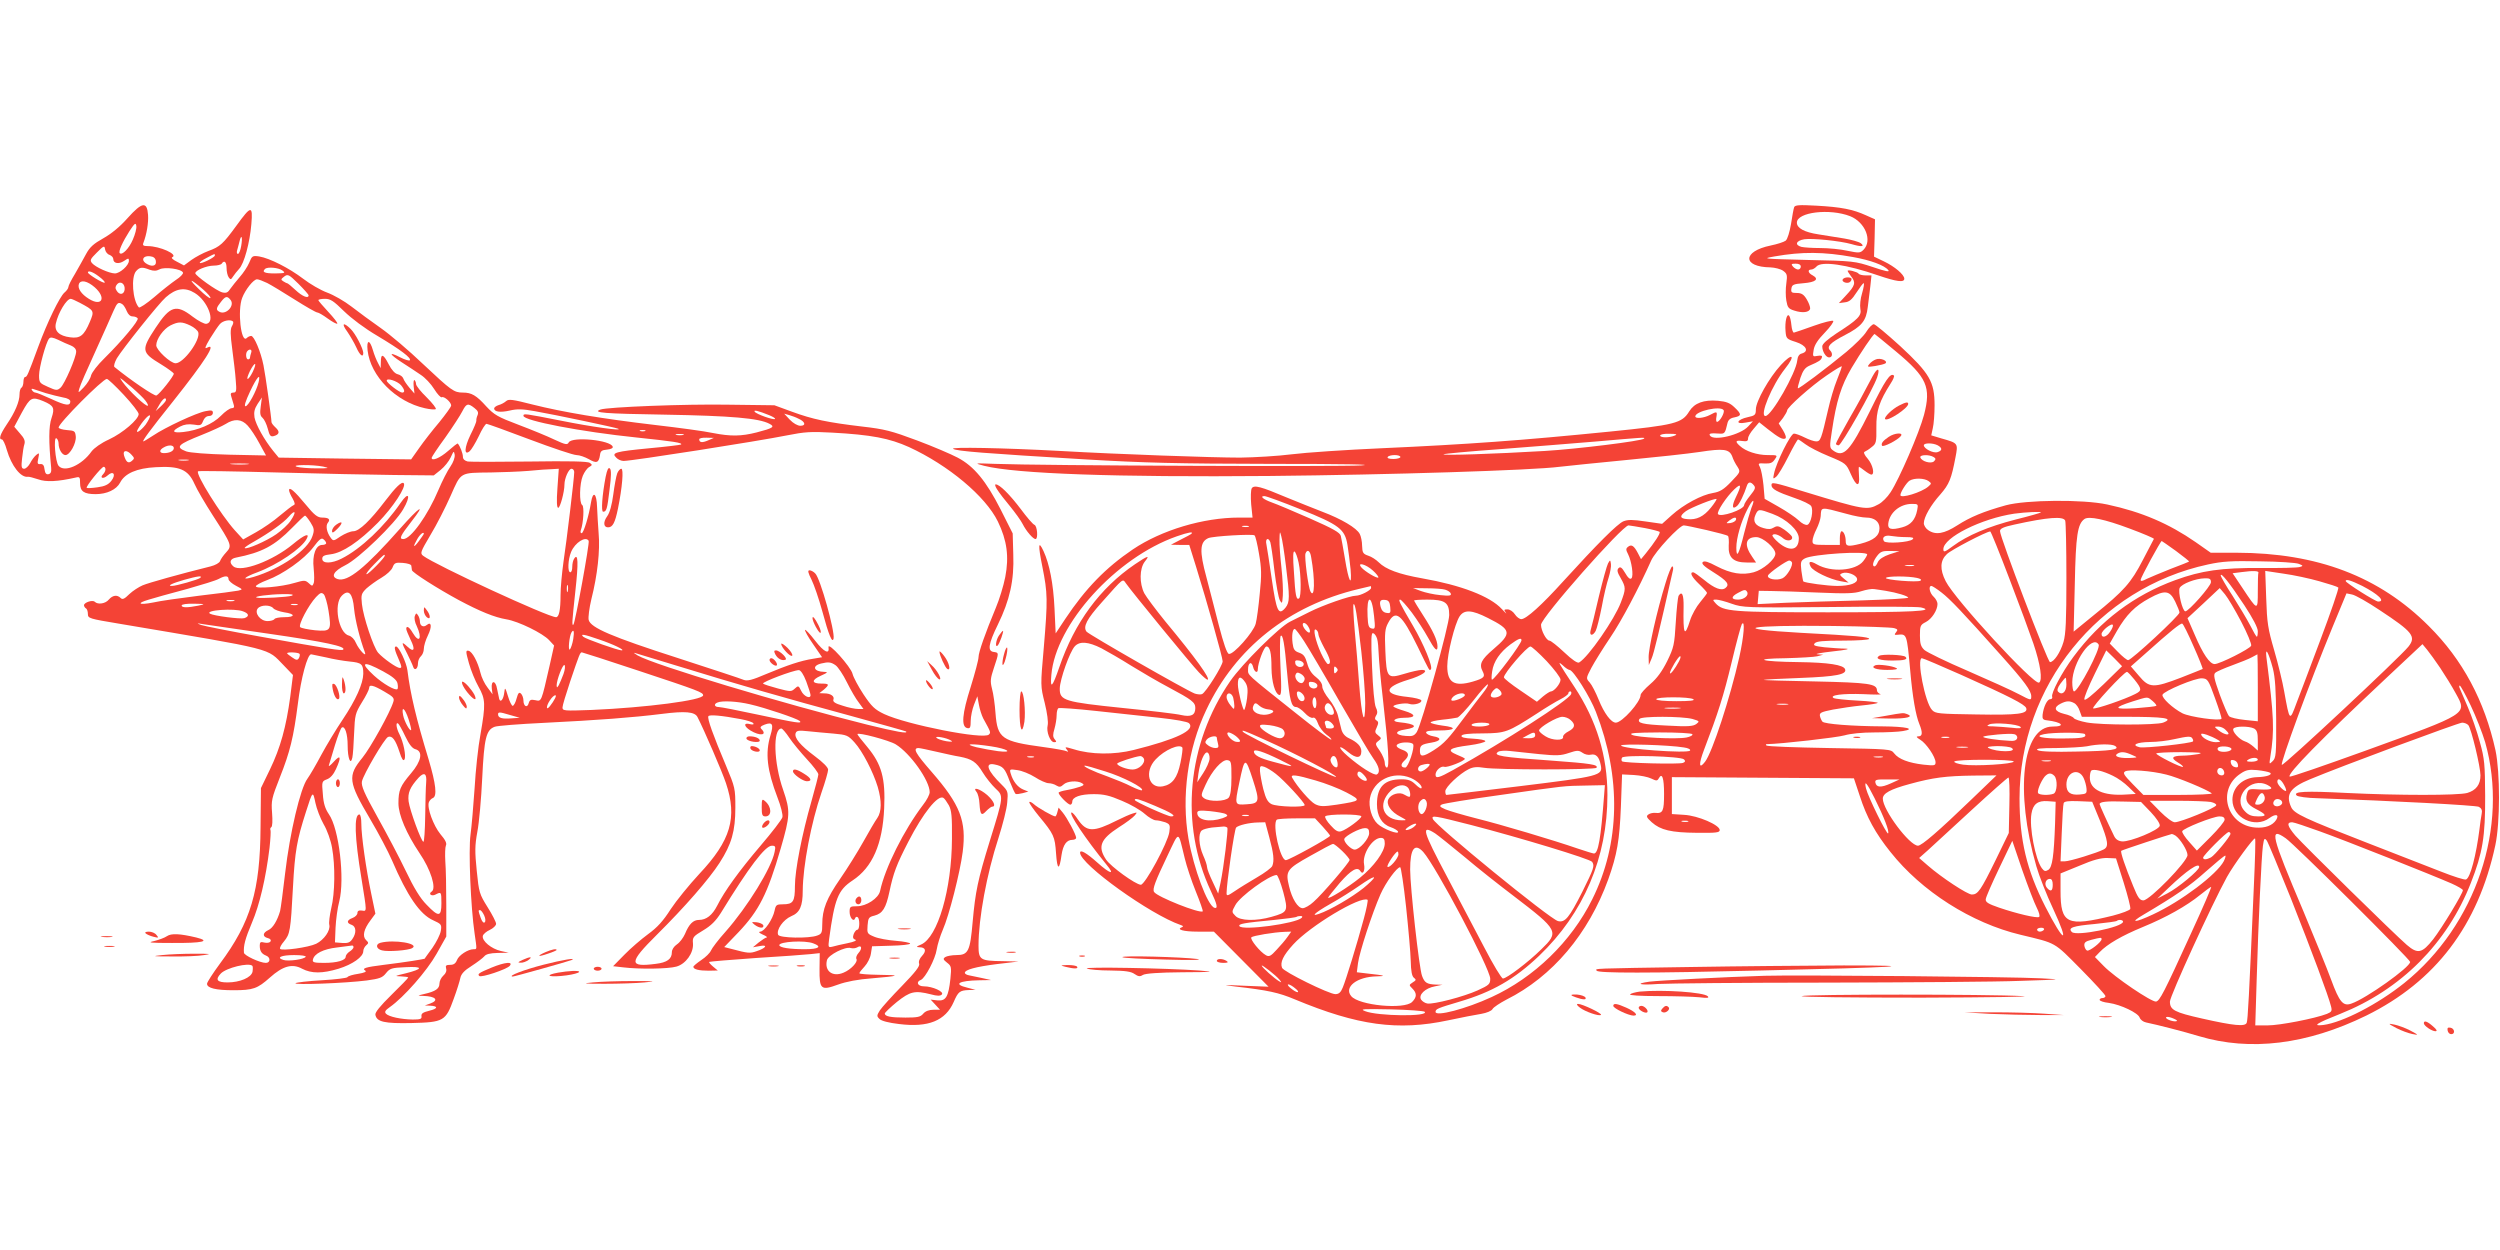 <?xml version="1.0" standalone="no"?>
<!DOCTYPE svg PUBLIC "-//W3C//DTD SVG 20010904//EN"
 "http://www.w3.org/TR/2001/REC-SVG-20010904/DTD/svg10.dtd">
<svg version="1.0" xmlns="http://www.w3.org/2000/svg"
 width="1280pt" height="640pt" viewBox="0 0 1280 640"
 preserveAspectRatio="xMidYMid meet">
<g transform="translate(0,640) scale(0.1,-0.1)"
fill="#f44336" stroke="none">
<path d="M653 5283 c-39 -44 -83 -80 -124 -103 -50 -28 -69 -45 -88 -80 -13
-25 -39 -70 -57 -102 -19 -31 -34 -61 -34 -68 0 -6 -9 -19 -20 -28 -25 -22
-88 -152 -134 -277 -54 -147 -58 -155 -67 -155 -5 0 -9 -11 -9 -24 0 -14 -5
-28 -10 -31 -6 -3 -10 -19 -10 -34 0 -37 -23 -92 -66 -155 -34 -51 -42 -76
-24 -76 5 0 17 -24 25 -54 24 -82 72 -143 108 -137 5 1 28 -5 52 -13 41 -15
100 -12 193 9 20 5 22 2 22 -29 0 -42 20 -56 80 -56 57 0 106 23 125 59 24 47
85 74 183 79 121 7 165 -12 197 -84 13 -30 56 -103 94 -162 98 -152 100 -156
69 -190 -14 -15 -28 -35 -31 -44 -3 -10 -25 -22 -49 -28 -153 -38 -318 -84
-348 -97 -19 -8 -50 -28 -68 -45 -25 -25 -35 -29 -44 -20 -18 18 -41 15 -61
-8 -17 -21 -56 -27 -72 -11 -12 11 -55 -4 -55 -18 0 -5 5 -13 10 -16 6 -3 10
-16 10 -29 0 -22 8 -24 158 -49 817 -138 755 -123 845 -214 l47 -49 -14 -112
c-21 -154 -50 -260 -104 -372 l-46 -95 -2 -200 c-2 -325 -50 -487 -208 -699
-36 -49 -66 -95 -66 -103 0 -22 45 -33 135 -33 101 0 123 8 187 65 66 59 114
73 165 45 48 -25 103 -25 186 0 72 22 127 61 127 90 0 10 7 23 15 30 13 11 13
14 -1 27 -20 20 -11 56 23 101 l25 34 -21 101 c-27 128 -51 297 -51 360 0 26
-4 47 -10 47 -28 0 -25 -114 11 -330 28 -174 28 -166 2 -162 -16 2 -23 -2 -23
-13 0 -8 -11 -20 -25 -25 -30 -11 -32 -26 -5 -35 24 -8 26 -42 4 -73 -12 -18
-24 -22 -52 -20 l-37 3 3 75 c2 41 10 102 19 135 29 115 -1 372 -53 446 -19
28 -28 55 -31 103 -6 64 -5 66 21 76 17 6 34 25 46 52 29 63 24 77 -11 38 -17
-19 -28 -27 -25 -18 3 10 17 56 31 103 14 46 30 87 35 90 16 10 30 -32 30 -92
0 -65 15 -104 24 -62 3 13 7 69 9 124 4 95 6 103 40 159 21 33 37 66 37 73 0
20 20 16 78 -18 45 -26 52 -33 46 -52 -16 -54 -118 -237 -158 -286 -77 -94
-74 -123 40 -316 42 -71 92 -166 111 -210 78 -182 143 -277 211 -307 42 -19
44 -22 39 -54 -3 -19 -23 -58 -43 -87 -21 -29 -39 -53 -39 -55 -3 -3 -96 -18
-210 -32 -96 -12 -114 -18 -94 -30 7 -5 -6 -11 -37 -16 -27 -4 -52 -11 -55
-17 -4 -5 -63 -12 -132 -16 -70 -4 -130 -11 -134 -15 -9 -10 255 0 365 14 65
9 80 14 98 37 20 25 29 28 100 31 93 5 92 -9 -1 -32 -55 -13 -57 -14 -22 -15
20 -1 37 -3 37 -6 0 -3 -39 -43 -86 -89 -57 -56 -85 -90 -82 -102 7 -36 46
-45 185 -42 165 4 175 10 216 124 16 43 31 92 34 107 4 20 20 38 57 61 28 18
57 40 65 49 9 12 30 17 70 18 l56 1 -41 9 c-48 11 -97 51 -92 77 2 9 18 23 36
31 17 8 32 22 32 31 0 9 -20 48 -44 86 -41 66 -44 74 -55 185 -10 99 -10 129
3 200 9 46 20 170 25 276 10 204 20 246 64 262 12 5 126 14 252 20 280 14 453
27 605 46 118 15 167 11 181 -16 34 -66 126 -279 146 -339 59 -176 25 -293
-137 -465 -51 -55 -117 -136 -146 -180 -39 -61 -68 -93 -116 -128 -34 -25 -89
-72 -121 -105 l-58 -59 53 -6 c82 -10 229 -8 271 4 48 13 89 70 85 119 -3 31
1 36 53 67 40 24 64 48 90 89 144 235 227 344 261 344 18 0 20 -4 14 -32 -16
-82 -138 -280 -251 -408 -37 -41 -70 -85 -75 -97 -5 -12 -27 -34 -50 -49 -22
-15 -40 -30 -40 -34 0 -13 29 -20 78 -20 l47 1 -24 20 c-13 11 -22 21 -20 24
3 2 110 11 239 20 129 8 256 17 281 20 l46 5 -1 -81 c-1 -105 7 -112 95 -80
41 15 103 27 174 32 143 12 153 17 33 18 -54 1 -98 4 -98 8 0 4 12 19 27 35
14 15 29 44 32 65 l6 38 98 3 c53 1 97 6 97 11 0 4 -33 11 -73 14 -40 3 -90
12 -111 21 -36 15 -37 17 -34 58 3 38 6 43 35 50 42 11 59 38 77 123 20 95 36
138 97 256 75 146 151 241 179 224 6 -3 18 -21 28 -38 14 -26 17 -57 16 -172
-1 -259 -73 -504 -158 -541 -26 -11 -27 -13 -9 -14 32 0 38 -18 14 -44 -13
-14 -19 -29 -15 -40 5 -12 -19 -43 -88 -114 -52 -53 -103 -110 -113 -125 -16
-26 -17 -30 -2 -44 9 -10 48 -20 100 -26 150 -19 238 17 280 113 23 53 31 59
77 61 l35 1 -42 11 c-75 18 -45 36 62 38 l60 1 -45 10 c-25 5 -55 12 -67 14
-13 2 -23 8 -23 13 0 16 55 31 165 45 l110 13 -83 2 c-113 1 -122 7 -122 79 0
140 42 367 102 551 22 69 43 151 45 182 5 55 4 59 -28 91 -74 72 -89 115 -37
104 44 -9 53 -19 78 -87 13 -32 26 -61 30 -64 4 -2 20 0 36 4 l29 8 -27 11
c-28 12 -51 41 -63 81 -7 23 -6 24 34 18 23 -3 63 -19 90 -36 26 -17 58 -31
70 -31 11 0 30 -5 40 -12 15 -9 22 -8 36 5 18 18 71 22 95 7 12 -7 10 -11 -10
-18 -14 -5 -44 -13 -67 -17 -24 -4 -43 -10 -43 -14 0 -12 48 -61 60 -61 5 0
10 7 10 15 0 24 41 39 110 39 52 0 81 -7 144 -34 44 -18 96 -48 117 -67 20
-18 46 -33 57 -33 11 0 33 -5 48 -10 24 -10 26 -14 21 -50 -7 -53 -124 -270
-146 -270 -27 1 -154 93 -178 129 -44 66 -29 104 65 165 37 23 74 51 82 61 14
17 13 17 -10 10 -14 -4 -50 -20 -80 -35 -123 -62 -156 -61 -201 4 -13 20 -27
36 -32 36 -20 0 71 -135 179 -268 45 -54 19 -48 -48 12 -56 50 -88 68 -88 50
0 -59 360 -317 515 -370 13 -4 15 -8 7 -11 -32 -12 7 -23 81 -23 l82 0 140
-141 140 -141 -125 5 c-112 5 -117 5 -45 -4 167 -19 222 -31 305 -66 322 -134
527 -162 785 -107 66 14 142 29 169 33 28 5 53 15 58 25 5 9 37 30 71 48 236
118 420 337 521 615 46 129 58 201 65 373 l6 165 60 -3 c33 -2 73 -10 89 -18
27 -13 31 -13 39 1 17 31 27 2 27 -80 0 -88 -6 -101 -45 -97 -11 1 -27 -2 -35
-8 -13 -9 -10 -15 17 -40 45 -40 99 -53 233 -54 96 -1 115 1 115 14 0 26 -111
74 -182 78 l-63 4 0 95 0 94 466 -3 466 -3 30 -90 c35 -109 80 -191 157 -287
160 -202 415 -364 666 -424 187 -45 169 -35 308 -175 70 -71 127 -133 127
-139 0 -5 -7 -10 -15 -10 -8 0 -15 -4 -15 -9 0 -6 21 -13 48 -16 61 -9 149
-51 157 -75 4 -11 18 -22 33 -25 58 -12 191 -46 270 -70 264 -79 554 -43 857
105 355 175 573 462 661 872 25 116 25 372 1 486 -56 254 -168 464 -342 637
-254 254 -570 374 -983 375 l-133 0 -77 54 c-137 95 -276 155 -453 193 -125
27 -415 24 -519 -4 -115 -32 -182 -60 -249 -103 -67 -43 -111 -51 -149 -24
-12 8 -22 24 -22 35 0 31 36 94 85 148 45 52 56 79 77 189 14 73 14 73 -71 97
l-53 16 8 37 c5 20 9 73 9 117 0 120 -25 163 -176 303 -67 61 -128 112 -135
112 -8 0 -25 -17 -38 -38 -13 -22 -60 -68 -103 -104 -103 -85 -244 -191 -248
-186 -2 1 4 25 13 53 13 38 24 53 47 63 49 21 59 28 63 42 3 9 -3 11 -22 8
-25 -5 -26 -4 -20 31 4 25 22 52 57 88 28 29 47 56 43 60 -4 4 -49 -7 -99 -25
-51 -18 -96 -34 -102 -35 -5 -1 -11 16 -13 38 -2 22 -7 44 -12 49 -12 12 -22
-32 -18 -80 3 -37 5 -40 53 -55 53 -17 69 -48 30 -59 -13 -3 -21 -15 -23 -35
-6 -64 -132 -285 -163 -285 -32 0 33 157 101 243 55 69 38 83 -22 18 -60 -65
-128 -186 -128 -227 0 -28 -4 -32 -42 -40 -55 -12 -66 -38 -12 -28 l39 7 -24
-26 c-40 -44 -178 -77 -196 -47 -7 11 4 13 48 10 27 -2 30 2 41 51 4 19 14 28
36 32 38 8 38 16 0 52 -23 22 -41 29 -84 33 -73 6 -120 -11 -147 -54 -37 -61
-72 -70 -409 -104 -449 -45 -723 -65 -1166 -85 -182 -8 -389 -22 -460 -31 -71
-9 -190 -16 -264 -17 -142 0 -623 17 -920 34 -295 16 -567 21 -550 11 17 -12
160 -23 675 -54 306 -18 470 -22 950 -23 377 0 540 -3 465 -8 -110 -7 -1645
-1 -1875 8 -109 4 -109 4 -56 -10 162 -41 679 -59 1461 -52 611 6 1348 29
1485 47 44 5 199 21 345 35 146 14 313 32 372 41 123 19 152 15 167 -23 5 -16
17 -39 27 -53 16 -26 15 -27 -32 -76 -39 -41 -58 -52 -93 -58 -58 -9 -151 -59
-212 -114 l-49 -44 -84 12 c-67 10 -91 10 -114 1 -31 -13 -134 -116 -307 -306
-112 -124 -191 -195 -216 -195 -9 0 -24 11 -33 25 -9 14 -26 25 -37 25 -19 0
-20 -2 -9 -17 7 -10 -2 -1 -21 19 -60 65 -208 122 -408 157 -119 21 -186 46
-222 82 -13 13 -37 29 -54 34 -26 9 -30 15 -31 50 0 22 -6 50 -12 61 -16 31
-94 77 -192 114 -47 18 -128 51 -180 72 -137 58 -169 66 -181 48 -5 -9 -6 -45
-3 -82 l7 -68 -69 0 c-183 0 -397 -64 -544 -163 -139 -94 -242 -200 -346 -356
l-49 -74 -6 129 c-6 127 -26 227 -56 292 -27 58 -29 34 -6 -80 27 -136 28
-168 7 -416 -17 -193 -17 -194 5 -281 13 -53 19 -99 15 -115 -8 -32 13 -86 33
-86 13 0 13 3 3 15 -10 12 -10 24 -1 54 6 21 11 52 11 69 0 17 4 33 9 36 5 3
91 -3 192 -14 101 -11 247 -27 324 -35 84 -9 145 -20 153 -28 34 -35 -64 -82
-284 -137 -100 -25 -218 -24 -307 4 -44 13 -47 13 -35 -2 8 -10 9 -13 1 -9 -6
4 -60 14 -120 22 -215 29 -236 44 -246 173 -3 44 -11 101 -18 126 -10 39 -8
53 10 107 26 78 26 77 -1 81 -33 4 -28 40 21 140 61 125 84 227 79 359 l-3
108 -62 123 c-74 145 -136 221 -220 265 -32 17 -125 57 -208 88 -131 49 -166
58 -280 71 -177 21 -254 37 -360 76 l-90 33 -235 3 c-217 4 -623 -12 -656 -25
-43 -16 18 -21 329 -26 340 -6 483 -18 537 -47 29 -15 19 -22 -66 -44 -79 -20
-132 -21 -224 -3 -41 9 -174 27 -295 41 -272 32 -474 66 -629 105 -102 26
-122 29 -135 17 -9 -8 -26 -17 -38 -20 -13 -4 -23 -12 -23 -17 0 -18 32 -22
80 -11 38 9 66 8 127 -3 108 -19 416 -84 428 -90 27 -13 -139 10 -292 41 -188
37 -193 38 -193 25 0 -25 297 -82 579 -111 191 -20 237 -27 228 -36 -2 -2 -75
-11 -162 -19 -176 -17 -196 -23 -170 -48 9 -10 26 -17 38 -17 44 0 688 101
837 131 90 18 123 20 230 14 202 -11 294 -29 394 -74 202 -93 392 -252 455
-381 47 -97 58 -180 38 -284 -9 -46 -31 -117 -48 -157 -55 -132 -89 -229 -89
-254 0 -13 -18 -81 -40 -152 -44 -138 -50 -205 -17 -211 14 -3 17 4 17 37 0
22 8 60 17 83 l17 43 8 -43 c4 -23 14 -54 22 -70 39 -71 40 -72 29 -83 -27
-27 -421 51 -536 105 -48 23 -64 38 -106 101 -27 41 -52 88 -56 105 -8 35
-127 168 -123 136 6 -39 -23 -25 -68 33 -26 34 -50 59 -52 56 -3 -3 15 -36 41
-73 l46 -67 -47 -8 c-63 -10 -129 -32 -239 -78 -72 -31 -97 -37 -115 -30 -13
6 -163 55 -335 111 -342 110 -449 156 -459 196 -3 13 3 61 14 107 31 122 45
250 37 336 -3 42 -7 103 -8 135 -2 71 -21 85 -31 24 -11 -70 -38 -158 -48
-158 -6 0 -7 7 -4 16 13 35 18 121 7 128 -16 10 -14 110 3 150 8 19 22 39 33
45 16 9 16 12 3 21 -10 8 -107 10 -307 7 -161 -2 -304 -2 -318 0 -16 4 -25 12
-25 25 0 16 -14 53 -26 67 -2 2 -24 -15 -50 -38 -41 -36 -84 -54 -84 -35 0 4
31 51 70 104 38 54 77 114 87 134 21 41 29 43 62 17 18 -14 22 -23 16 -37 -5
-11 -7 -23 -6 -28 1 -4 -12 -37 -30 -72 -32 -66 -34 -109 -4 -84 8 7 29 41 46
76 16 35 34 64 40 64 5 0 105 -36 221 -80 117 -44 224 -80 240 -80 15 0 43
-10 63 -21 39 -23 51 -19 57 21 2 20 9 26 36 28 20 2 32 8 29 15 -11 34 -207
53 -225 22 -7 -14 -17 -12 -73 14 -35 17 -118 51 -184 76 -106 40 -125 51
-165 94 -51 57 -76 71 -120 71 -46 0 -59 10 -204 146 -72 69 -169 151 -216
184 -47 33 -114 82 -150 110 -36 28 -92 60 -125 72 -33 12 -88 44 -123 71 -71
54 -171 105 -225 114 -34 5 -37 3 -51 -32 -9 -21 -31 -54 -49 -74 -17 -20 -39
-47 -48 -60 -12 -19 -21 -23 -41 -18 -28 7 -138 86 -138 98 0 15 58 39 94 39
19 0 38 5 41 10 13 20 25 9 25 -22 0 -18 5 -40 11 -48 9 -13 12 -12 22 4 7 11
21 28 31 39 26 27 55 134 63 230 8 97 -1 96 -77 -9 -68 -93 -83 -107 -143
-129 -27 -10 -66 -31 -87 -46 l-38 -28 -36 19 c-22 11 -31 20 -24 23 32 14
-64 57 -126 57 -22 0 -27 4 -22 16 17 44 27 104 24 144 -5 70 -31 66 -105 -17z
m27 -110 c-19 -45 -55 -82 -67 -69 -8 8 15 58 50 113 27 41 32 45 35 26 2 -12
-6 -43 -18 -70z m555 -32 c-4 -23 -11 -41 -17 -41 -5 0 -7 8 -4 18 3 9 8 30
12 45 10 42 17 24 9 -22z m-674 -46 c10 -4 19 -13 19 -21 0 -23 28 -28 55 -10
22 15 25 15 25 1 0 -24 -46 -65 -72 -65 -30 1 -99 32 -117 53 -12 15 -8 21 25
54 36 36 39 37 42 16 2 -12 12 -25 23 -28z m539 -3 c0 -10 -71 -45 -77 -38 -3
2 12 14 34 25 45 24 43 23 43 13z m-302 -29 c4 -27 -23 -31 -53 -10 -24 18
-10 39 23 35 19 -2 28 -10 30 -25z m-32 -44 c21 -7 34 -7 51 2 26 14 114 2
120 -17 2 -6 -14 -23 -36 -37 -22 -15 -72 -54 -111 -88 -40 -34 -75 -57 -79
-53 -32 35 -41 156 -14 186 19 21 31 22 69 7z m680 -4 c17 -13 14 -14 -38 -15
-54 0 -68 7 -51 23 12 12 69 7 89 -8z m-939 -31 c19 -14 32 -28 29 -31 -6 -6
-86 43 -86 52 0 12 26 3 57 -21z m1073 -96 c0 -19 -33 -5 -67 27 -20 19 -40
35 -43 35 -3 0 -12 5 -20 10 -13 8 -12 11 5 24 19 14 24 11 73 -37 28 -28 52
-55 52 -59z m-540 30 c24 -21 41 -41 37 -44 -3 -4 -30 17 -59 46 -59 57 -45
56 22 -2z m328 33 c20 -10 84 -49 141 -85 57 -36 109 -66 116 -66 6 0 30 -14
53 -31 24 -17 45 -29 49 -26 3 3 -18 30 -46 60 -28 30 -51 57 -51 60 0 4 15 7
34 7 28 0 44 -11 97 -63 39 -38 107 -89 172 -127 117 -70 176 -114 165 -125
-3 -3 -25 3 -48 15 -63 32 -59 18 7 -25 32 -21 76 -49 97 -64 22 -14 53 -47
69 -73 16 -26 34 -45 39 -42 11 7 48 -25 48 -42 0 -7 -28 -45 -61 -86 -34 -40
-80 -99 -103 -132 l-41 -58 -339 4 -339 5 -28 34 c-46 57 -89 134 -96 172 -4
27 0 44 16 69 l22 33 -6 -46 c-5 -35 -3 -48 9 -58 9 -8 21 -33 27 -56 9 -35
14 -42 30 -38 30 8 33 23 10 44 -12 11 -21 23 -21 28 0 20 -31 243 -41 291
-14 70 -48 150 -63 150 -7 0 -17 -5 -23 -11 -29 -29 -48 142 -23 206 16 42 58
95 76 95 8 0 31 -9 52 -19z m-883 -22 c61 -54 37 -101 -30 -59 -39 24 -59 54
-51 76 9 23 43 16 81 -17z m153 -13 c-4 -25 -27 -28 -41 -4 -8 12 -7 21 2 32
18 21 43 2 39 -28z m359 -16 c66 -40 108 -149 60 -158 -10 -2 -42 15 -71 37
-84 65 -115 55 -189 -57 -75 -114 -74 -126 27 -187 36 -22 65 -44 66 -48 0
-13 -73 -105 -89 -112 -11 -4 -134 80 -215 146 -5 4 1 24 12 44 28 47 217 284
251 313 52 46 98 53 148 22z m183 -35 c25 -30 -25 -82 -59 -60 -16 9 -14 19
10 49 23 30 32 32 49 11z m-772 -15 c75 -40 76 -41 52 -98 -30 -71 -50 -86
-101 -79 -56 7 -82 32 -73 71 12 55 55 126 76 126 5 0 25 -9 46 -20z m219 -8
c6 -4 16 -20 22 -35 7 -17 18 -27 30 -27 11 0 23 -5 26 -10 7 -11 -80 -115
-171 -205 -34 -33 -64 -72 -68 -88 -3 -15 -20 -42 -37 -60 -29 -30 -30 -31
-23 -7 3 14 40 99 82 190 41 91 83 184 93 208 19 43 25 48 46 34z m566 -88 c3
-3 1 -14 -6 -25 -8 -14 -8 -42 2 -116 7 -54 16 -126 18 -160 5 -55 3 -63 -12
-63 -13 0 -16 -5 -11 -20 3 -11 9 -29 12 -40 5 -14 2 -20 -10 -20 -9 0 -34
-17 -55 -39 -41 -42 -118 -75 -193 -83 -55 -6 -62 4 -16 28 21 11 43 14 70 10
34 -6 39 -4 48 19 6 15 17 25 30 25 12 0 20 7 20 16 0 13 -7 15 -37 9 -46 -8
-207 -83 -269 -125 -25 -16 -47 -30 -50 -30 -8 0 32 55 152 205 166 209 225
302 175 275 -15 -8 -12 2 14 46 19 31 42 65 51 75 16 18 54 25 67 13z m-218
-21 c19 -9 37 -25 40 -34 13 -39 -75 -159 -116 -159 -26 0 -99 68 -99 92 0 32
37 84 73 102 41 20 58 20 102 -1z m8734 -134 c157 -131 179 -181 142 -323 -24
-91 -127 -329 -171 -396 -16 -25 -44 -53 -62 -62 -58 -32 -73 -29 -378 64
-162 50 -170 51 -170 34 0 -19 26 -34 119 -66 41 -14 79 -32 84 -41 13 -21 0
-89 -19 -96 -9 -3 -28 6 -45 23 -17 16 -63 47 -102 69 l-72 41 -6 70 c-4 39
-12 81 -18 92 -11 20 -9 21 25 19 28 -1 39 3 51 21 15 22 15 22 -36 22 -54 0
-113 19 -143 47 -26 23 -22 30 12 25 23 -3 30 -1 30 13 0 10 13 32 29 50 l28
33 44 -35 c56 -44 77 -55 90 -48 6 4 1 20 -12 42 l-22 35 22 28 c11 16 21 33
21 38 0 16 122 125 203 180 42 29 77 50 77 46 0 -4 -11 -36 -25 -70 -14 -34
-34 -102 -45 -151 -35 -152 -39 -163 -61 -163 -11 0 -37 9 -59 20 -22 11 -46
20 -55 20 -17 0 -91 -149 -102 -205 -6 -28 -5 -29 11 -16 10 8 38 55 62 103
24 48 47 88 50 88 3 0 20 -11 37 -24 18 -14 72 -42 121 -62 87 -36 89 -38 112
-91 29 -66 47 -69 42 -8 -2 25 -2 45 0 45 2 0 15 -9 29 -20 14 -11 30 -20 34
-20 19 0 8 50 -18 81 -18 20 -23 34 -16 36 7 3 23 13 36 24 23 17 25 25 24
101 -1 86 15 133 74 226 12 18 19 36 16 39 -18 17 -45 -23 -123 -182 -102
-206 -135 -241 -189 -201 -18 13 -18 19 -6 97 23 156 48 235 101 325 45 76
110 173 118 174 1 0 51 -41 111 -91z m-9346 32 c17 -7 27 -18 27 -31 0 -30
-59 -166 -80 -185 -17 -15 -22 -15 -64 4 -43 19 -46 22 -46 59 0 41 35 168 51
188 7 9 19 7 47 -6 20 -10 49 -23 65 -29z m923 -37 c-3 -9 -6 -20 -6 -25 0 -5
-4 -9 -10 -9 -11 0 -14 33 -3 43 12 13 25 7 19 -9z m8 -98 c-10 -20 -21 -36
-26 -36 -5 0 1 18 12 41 26 50 38 46 14 -5z m-560 -135 c16 -17 26 -34 23 -38
-8 -8 -97 76 -130 122 -19 27 -16 25 28 -12 28 -22 63 -55 79 -72z m590 82
c-11 -45 -53 -123 -67 -123 -8 0 0 26 23 75 36 76 56 98 44 48z m-690 -65 c42
-45 76 -89 76 -98 0 -27 -81 -97 -152 -130 -40 -18 -76 -44 -89 -61 -50 -71
-139 -110 -169 -74 -17 20 -27 151 -11 141 6 -4 11 -16 11 -27 0 -29 18 -59
35 -59 23 0 56 61 53 95 -3 28 -6 30 -45 33 -24 2 -43 8 -43 13 0 22 225 248
247 249 6 0 45 -37 87 -82z m-399 9 c28 -8 67 -18 88 -22 22 -3 37 -12 37 -20
0 -25 -24 -22 -97 12 -39 18 -76 33 -82 33 -5 0 -13 5 -17 12 -5 7 -2 9 7 6 8
-3 37 -12 64 -21z m-13 -41 c54 -23 59 -35 42 -86 -15 -42 -15 -122 -2 -255 2
-21 -2 -30 -14 -33 -12 -2 -17 5 -20 25 -2 20 -8 28 -21 27 -15 -2 -17 3 -11
29 6 29 5 30 -10 18 -10 -8 -24 -27 -32 -43 -8 -15 -22 -28 -30 -28 -14 0 -16
9 -11 53 3 28 8 62 12 73 5 16 -1 31 -23 55 l-29 34 39 73 c43 78 51 82 110
58z m628 6 c0 -5 -12 -19 -27 -33 l-26 -24 19 33 c17 30 34 42 34 24z m7975
-52 c7 -12 -20 -60 -34 -60 -4 0 -6 11 -3 25 5 29 3 30 -34 10 -31 -16 -74
-20 -74 -7 0 27 130 56 145 32z m-4886 -26 c19 -8 32 -16 29 -19 -7 -7 -97 25
-104 37 -7 11 18 5 75 -18z m-3194 -49 c-26 -33 -55 -50 -39 -22 21 37 58 79
62 69 2 -6 -9 -27 -23 -47z m3344 31 c34 -15 39 -36 9 -36 -14 0 -37 13 -54
31 l-29 31 25 -7 c14 -4 36 -12 49 -19z m-2821 -35 c15 -16 42 -57 60 -91 l34
-62 -189 4 c-115 3 -201 10 -220 17 -57 22 -44 35 82 85 50 20 104 45 120 55
45 29 82 26 113 -8z m2035 -28 c-7 -2 -19 -2 -25 0 -7 3 -2 5 12 5 14 0 19 -2
13 -5z m195 -20 c-10 -2 -26 -2 -35 0 -10 3 -2 5 17 5 19 0 27 -2 18 -5z
m5077 -3 c-28 -12 -75 -12 -75 0 0 6 21 10 48 9 35 0 42 -3 27 -9z m-4950 -25
c-30 -13 -45 -11 -45 6 0 5 17 9 38 8 l37 -1 -30 -13z m4792 9 c-12 -12 -342
-53 -509 -63 -254 -15 -524 -24 -517 -17 3 3 131 15 285 26 153 12 374 29 489
39 254 22 260 23 252 15z m1504 -34 c25 -14 24 -27 -1 -35 -22 -7 -70 18 -70
35 0 13 46 13 71 0z m-9031 -14 c0 -15 -21 -26 -51 -26 -24 0 -25 16 -1 29 25
15 52 13 52 -3z m-216 -35 c15 -16 15 -19 1 -31 -18 -15 -29 -7 -40 28 -8 28
15 30 39 3z m1632 -60 c-15 -21 -42 -74 -61 -119 -55 -131 -142 -252 -180
-252 -23 0 -16 16 41 89 78 100 44 79 -58 -36 -178 -201 -268 -274 -319 -258
-37 12 -21 41 39 71 68 33 254 213 296 286 41 70 30 96 -13 33 -82 -120 -204
-236 -302 -285 -51 -26 -99 -27 -99 -1 0 14 9 19 43 23 60 7 145 64 242 162
76 77 148 186 132 202 -10 10 -41 -20 -95 -91 -76 -100 -133 -155 -163 -155
-14 0 -43 -12 -65 -26 -36 -25 -38 -25 -51 -7 -20 27 -27 62 -14 77 14 17 4
26 -30 26 -23 0 -40 13 -84 67 -57 69 -85 93 -85 73 0 -7 8 -26 18 -42 13 -24
14 -32 4 -35 -7 -3 -38 -27 -69 -53 -31 -27 -86 -65 -122 -85 l-66 -37 -43 47
c-70 78 -202 288 -188 302 2 3 184 0 403 -6 219 -6 489 -12 601 -13 l203 -2
35 28 c20 16 43 45 52 65 15 33 16 34 20 13 2 -14 -7 -39 -22 -61z m4864 49
c0 -5 -16 -10 -36 -10 -21 0 -33 4 -29 10 3 6 19 10 36 10 16 0 29 -4 29 -10z
m2730 0 c12 -7 12 -12 2 -22 -14 -14 -63 -1 -70 20 -4 14 45 16 68 2z m-8937
-17 c-13 -2 -33 -2 -45 0 -13 2 -3 4 22 4 25 0 35 -2 23 -4z m305 -20 c-21 -2
-57 -2 -80 0 -24 2 -7 4 37 4 44 0 63 -2 43 -4z m387 -12 c35 -8 30 -9 -35 -9
-41 0 -86 4 -100 8 -35 11 81 12 135 1z m-1115 -14 c0 -7 -5 -18 -12 -25 -20
-20 1 -26 22 -7 30 28 46 6 20 -27 -15 -19 -33 -28 -71 -33 -27 -4 -52 -5 -55
-3 -6 7 76 108 87 108 5 0 9 -6 9 -13z m2314 -97 c-5 -68 -3 -100 4 -100 10 0
32 82 32 119 0 32 22 81 36 81 8 0 14 -8 14 -17 0 -31 -39 -355 -55 -460 -8
-57 -15 -133 -15 -170 0 -77 -8 -113 -23 -113 -41 0 -618 267 -680 314 -17 13
-15 19 37 107 31 51 77 141 103 200 55 124 45 118 207 120 55 1 142 4 191 8
50 5 105 9 123 9 l33 2 -7 -100z m7020 37 c16 -12 16 -13 -1 -28 -34 -30 -143
-63 -143 -44 0 15 32 65 47 74 25 15 76 13 97 -2z m-894 -22 c10 -12 6 -21
-19 -52 -17 -21 -31 -43 -31 -49 0 -23 -122 -65 -134 -46 -7 12 43 88 83 126
37 35 39 23 9 -39 -22 -45 -20 -67 5 -46 13 10 37 60 51 104 7 21 20 22 36 2z
m-2323 -122 c200 -80 229 -102 242 -183 5 -30 12 -86 16 -125 8 -97 -10 -64
-29 55 -9 52 -18 105 -21 116 -4 17 -39 37 -157 89 -84 37 -172 74 -195 82
-45 16 -65 33 -39 33 9 0 91 -30 183 -67z m2103 8 c-37 -46 -74 -64 -121 -59
-39 3 -41 16 -7 41 25 18 150 68 157 62 1 -2 -11 -22 -29 -44z m207 -2 c-7
-19 -24 -77 -37 -129 -26 -107 -40 -134 -40 -74 0 49 24 133 57 197 27 54 42
58 20 6z m849 -11 c-10 -50 -33 -76 -77 -88 -56 -15 -75 -10 -71 20 7 56 60
100 121 100 32 0 33 -1 27 -32z m-361 -19 c38 -11 83 -19 100 -19 42 0 68 -21
68 -54 0 -39 -28 -62 -97 -80 -65 -16 -76 -14 -76 14 0 25 -10 50 -21 50 -5 0
-9 -16 -9 -35 l0 -35 -70 0 c-64 0 -70 2 -70 20 0 12 9 39 20 60 11 22 21 52
22 67 3 49 -4 49 133 12z m-7967 -35 c-12 -19 -46 -50 -73 -69 -50 -35 -153
-80 -162 -71 -3 2 17 16 44 31 84 48 153 97 181 129 34 40 42 27 10 -20z
m7587 35 c73 -27 135 -85 135 -125 0 -61 -45 -71 -103 -23 -20 17 -35 35 -32
39 7 11 34 2 57 -18 20 -16 50 -9 43 10 -3 7 -21 23 -39 36 -29 20 -37 21 -54
11 -14 -9 -29 -10 -52 -3 -44 12 -57 35 -42 68 14 31 17 31 87 5z m1374 7 c-2
-2 -60 -19 -129 -36 -140 -36 -247 -81 -321 -136 -43 -32 -49 -33 -49 -16 0
60 195 157 363 182 58 8 143 12 136 6z m-8859 -51 c19 -30 20 -40 10 -69 -23
-72 -162 -168 -302 -210 -65 -19 -51 -2 20 24 104 39 226 122 252 171 18 33
-11 22 -70 -27 -102 -85 -266 -147 -305 -114 -23 19 -18 39 13 45 132 26 197
60 287 152 33 34 63 63 67 63 3 0 16 -16 28 -35z m7298 13 c-3 -7 -15 -14 -29
-16 -23 -2 -23 -2 -5 13 24 18 39 20 34 3z m1686 -4 c3 -9 6 -140 6 -293 0
-217 -3 -288 -15 -328 -16 -54 -49 -103 -69 -103 -12 0 -256 639 -256 671 0
13 18 21 73 33 172 38 252 44 261 20z m329 -40 c70 -26 126 -50 125 -53 -2 -3
-27 -52 -57 -109 -60 -116 -96 -157 -250 -281 l-104 -85 6 245 c5 249 14 307
50 332 23 15 102 -1 230 -49z m-4510 9 c-7 -2 -21 -2 -30 0 -10 3 -4 5 12 5
17 0 24 -2 18 -5z m2030 -7 c37 -7 70 -16 74 -19 6 -7 -25 -54 -71 -111 l-24
-29 -16 31 c-20 38 -33 47 -51 32 -11 -9 -11 -15 1 -38 18 -36 29 -111 17
-123 -7 -7 -18 2 -32 27 -17 29 -25 34 -34 25 -9 -9 -7 -21 11 -51 27 -48 27
-55 1 -124 -32 -86 -167 -281 -214 -308 -8 -5 -36 14 -76 52 -35 33 -69 60
-76 60 -15 0 -43 51 -43 81 0 37 417 509 448 509 10 -1 47 -7 85 -14z m315
-10 c56 -13 105 -26 109 -30 4 -3 6 -26 4 -50 -3 -61 24 -86 92 -86 l48 0 -19
28 c-44 62 -36 102 20 102 34 0 98 -56 98 -85 0 -28 -63 -82 -111 -95 -59 -16
-117 -7 -190 31 -43 23 -63 29 -71 21 -8 -8 8 -23 55 -52 70 -44 84 -62 62
-80 -20 -17 -57 -3 -110 41 -26 21 -51 39 -56 39 -20 0 -7 -25 31 -61 22 -21
40 -41 40 -45 0 -3 -16 -24 -35 -47 -19 -22 -43 -65 -52 -94 -28 -89 -36 -73
-33 70 1 62 -8 84 -26 56 -3 -6 -10 -67 -14 -135 -7 -116 -10 -129 -44 -199
-26 -52 -52 -88 -86 -117 -28 -24 -50 -49 -50 -56 0 -36 -95 -142 -127 -142
-24 0 -60 48 -88 118 -15 37 -35 76 -46 88 -19 21 -19 21 9 75 16 30 59 99 96
154 59 87 147 254 210 395 21 47 145 180 167 180 8 0 60 -11 117 -24z m-2639
-20 c-2 -2 -26 -15 -54 -29 l-50 -26 47 -1 47 0 35 -112 c57 -184 136 -465
136 -484 0 -22 -87 -161 -106 -168 -8 -3 -25 -1 -37 3 -46 18 -542 302 -554
317 -19 25 1 64 78 150 114 128 106 122 124 97 29 -42 338 -419 373 -455 20
-21 40 -38 44 -38 20 0 -60 111 -217 300 -47 58 -95 122 -106 142 -26 51 -25
127 2 162 28 35 18 33 -50 -13 -179 -122 -309 -298 -387 -526 -36 -105 -48
-117 -41 -40 22 259 331 600 642 709 60 21 89 26 74 12z m485 -164 c20 -158
20 -185 -2 -213 -36 -43 -46 -21 -70 142 -12 85 -25 166 -28 182 -7 29 10 38
20 11 3 -9 13 -74 21 -146 9 -72 21 -140 28 -152 11 -19 12 -17 15 24 2 24 -1
89 -7 143 -6 54 -11 119 -10 145 1 43 2 45 9 17 5 -16 16 -86 24 -153z m3704
-65 c51 -133 106 -282 123 -332 36 -106 48 -188 29 -200 -25 -15 -432 427
-478 519 -31 61 -29 106 6 139 21 21 201 115 222 116 3 1 47 -108 98 -242z
m-8118 230 c0 -2 -11 -18 -25 -37 -29 -39 -33 -32 -8 11 14 24 33 39 33 26z
m4276 -102 c13 -74 14 -108 4 -204 -6 -64 -15 -134 -21 -155 -12 -44 -114
-159 -137 -154 -10 2 -27 52 -52 148 -20 80 -49 189 -63 244 -37 135 -34 182
10 201 24 10 226 22 236 14 5 -3 15 -46 23 -94z m3312 85 c34 0 43 -3 35 -11
-16 -16 -138 -24 -147 -10 -13 20 5 33 36 27 17 -3 51 -6 76 -6z m-8088 -31
c0 -5 -9 -9 -20 -9 -33 0 -52 -51 -44 -120 3 -32 4 -67 0 -76 -6 -16 -8 -16
-25 0 -18 16 -23 16 -71 2 -69 -21 -200 -32 -200 -18 0 6 26 20 58 32 81 30
190 107 236 168 31 41 42 50 52 41 8 -6 14 -15 14 -20z m1344 12 c6 -10 -69
-419 -78 -429 -9 -8 -7 15 10 173 16 144 14 196 -6 165 -6 -8 -10 -27 -10 -42
0 -16 -4 -28 -10 -28 -15 0 -12 65 4 104 20 48 75 83 90 57z m8127 -52 c38
-28 69 -53 67 -54 -2 -2 -44 -19 -95 -38 -50 -20 -105 -43 -122 -51 -22 -12
-31 -13 -31 -5 0 11 102 199 108 199 1 0 34 -23 73 -51z m-4492 -60 c13 -61
14 -176 2 -183 -14 -9 -19 13 -26 134 -6 78 -5 111 3 106 6 -3 15 -29 21 -57z
m64 29 c21 -118 18 -216 -3 -177 -12 20 -32 178 -26 195 9 24 24 15 29 -18z
m2962 14 c-32 -11 -53 -25 -60 -39 -5 -13 -13 -23 -17 -23 -15 0 -8 27 13 54
17 22 28 26 67 25 l47 -1 -50 -16z m-115 -1 c0 -4 -9 -20 -20 -34 -39 -50
-164 -59 -237 -17 -36 21 -47 16 -32 -12 13 -23 97 -64 154 -74 l40 -7 -25 21
c-22 18 -23 21 -8 27 24 10 72 -8 76 -28 5 -22 -36 -37 -101 -37 -51 0 -166
16 -174 23 -2 3 -6 27 -10 55 -5 45 -3 51 18 63 41 22 319 40 319 20z m-7590
-6 c0 -11 -83 -95 -93 -95 -6 0 11 23 38 50 49 50 55 55 55 45z m7204 -33 c9
-15 -24 -72 -48 -83 -29 -13 -79 -4 -74 14 4 13 95 77 109 77 4 0 10 -3 13 -8z
m2596 -9 c23 -9 23 -11 5 -16 -11 -4 -101 -6 -200 -5 -202 1 -302 -13 -437
-62 -211 -77 -385 -208 -522 -393 -60 -81 -115 -186 -109 -204 3 -7 -2 -13
-10 -13 -15 0 -34 -38 -39 -80 -2 -20 2 -26 22 -28 78 -9 99 -32 29 -32 -155
0 -194 -330 -83 -715 14 -49 53 -148 86 -218 87 -187 57 -179 -40 11 -95 186
-132 341 -132 554 0 576 404 1077 965 1198 74 16 120 19 265 16 96 -1 186 -7
200 -13z m-9664 -10 c1 -7 2 -17 3 -22 1 -12 132 -95 241 -154 107 -57 182
-88 243 -98 61 -10 186 -71 219 -107 l25 -27 -23 -103 c-43 -188 -41 -184 -73
-177 -23 5 -29 2 -34 -15 -7 -27 -27 -17 -27 14 0 12 -6 28 -12 34 -10 10 -15
5 -23 -24 -5 -20 -14 -37 -20 -38 -5 0 -16 22 -24 49 -14 46 -16 48 -19 20 -4
-35 -19 -55 -26 -34 -2 8 -7 31 -11 52 -7 45 -32 46 -27 1 l4 -29 -26 35 c-15
19 -31 53 -36 75 -14 57 -42 109 -61 113 -15 3 -15 -3 2 -64 10 -36 32 -90 49
-120 36 -64 37 -89 10 -244 -12 -63 -25 -187 -30 -275 -6 -88 -15 -195 -21
-239 -11 -81 1 -371 21 -506 12 -84 13 -80 -5 -80 -29 0 -76 -31 -85 -55 -7
-18 -17 -25 -35 -25 -21 0 -25 -4 -21 -18 4 -12 -1 -26 -14 -37 -11 -10 -20
-28 -20 -41 0 -26 -20 -40 -77 -53 -38 -9 -38 -9 -6 -10 64 -2 82 -22 36 -39
l-28 -10 26 -1 c44 -2 42 -15 -3 -26 -32 -8 -42 -14 -40 -28 2 -14 -5 -17 -45
-17 -59 1 -122 14 -137 30 -8 9 -4 17 19 33 73 51 191 186 240 273 l50 89 0
160 c0 88 -2 189 -5 225 -2 36 -1 72 3 81 6 11 -3 29 -28 58 -36 44 -70 136
-59 164 3 8 12 18 20 21 23 9 16 71 -21 196 -65 214 -94 337 -109 458 -5 40
-44 122 -58 122 -12 0 -8 -18 16 -72 13 -31 14 -38 3 -38 -16 0 -84 48 -111
78 -24 28 -76 183 -83 249 -5 48 -3 54 23 80 17 15 51 40 77 55 27 16 52 39
57 53 9 23 15 26 52 23 25 -2 44 -8 44 -15z m4923 -24 c18 -16 31 -33 28 -36
-7 -6 -69 31 -87 52 -24 29 24 16 59 -16z m2769 24 c-10 -2 -28 -2 -40 0 -13
2 -5 4 17 4 22 1 32 -1 23 -4z m1765 -35 c-2 -5 -3 -47 -3 -95 0 -102 0 -102
-79 17 l-50 75 47 6 c58 8 88 6 85 -3z m312 -44 c50 -14 93 -28 97 -32 4 -4
-38 -126 -93 -272 -55 -146 -109 -290 -121 -320 -35 -95 -35 -95 -63 60 -8 47
-31 141 -51 210 -32 110 -37 141 -41 266 l-5 141 93 -14 c52 -7 135 -25 184
-39z m-384 -123 c44 -67 69 -115 69 -133 0 -15 -2 -28 -5 -28 -3 0 -18 26 -34
58 -16 31 -57 99 -90 151 -34 52 -61 99 -61 105 1 17 47 -41 121 -153z
m-10466 140 c-11 -9 -123 -41 -145 -41 -26 0 0 13 62 31 71 20 97 23 83 10z
m145 -6 c0 -8 17 -23 38 -34 36 -19 36 -19 12 -25 -14 -3 -104 -15 -200 -26
-96 -12 -203 -27 -237 -35 -35 -7 -63 -9 -63 -4 0 8 32 18 240 74 74 21 146
43 160 51 33 18 50 17 50 -1z m8645 6 c18 -4 25 -9 18 -14 -16 -10 -184 4
-177 14 6 10 114 10 159 0z m1505 -22 c0 -20 -114 -149 -131 -149 -15 0 -39
101 -29 120 11 21 81 48 128 49 26 1 32 -3 32 -20z m775 -19 c81 -42 121 -80
81 -80 -14 0 -166 96 -166 105 0 12 28 3 85 -25z m-9188 -27 c-3 -10 -5 -4 -5
12 0 17 2 24 5 18 2 -7 2 -21 0 -30z m4113 17 c0 -12 -54 -40 -78 -40 -30 0
-170 -49 -237 -83 -33 -16 -78 -39 -100 -50 -55 -27 -245 -216 -306 -304 -222
-322 -260 -734 -99 -1076 32 -67 37 -91 18 -85 -36 12 -106 201 -133 354 -37
215 -4 460 91 659 149 317 423 534 779 619 33 8 61 15 63 15 1 1 2 -3 2 -9z
m2921 -24 c43 -33 107 -100 304 -321 122 -136 155 -182 155 -210 0 -22 -1 -22
-62 10 -35 19 -153 72 -263 120 -110 47 -210 96 -222 107 -18 17 -23 32 -23
74 0 49 2 55 30 69 31 16 60 61 60 93 0 10 -9 27 -20 37 -20 18 -28 55 -11 55
4 0 28 -15 52 -34z m-2542 15 c14 -4 27 -13 29 -20 4 -11 -7 -13 -54 -8 -33 3
-77 13 -99 21 l-40 15 70 -1 c39 0 81 -3 94 -7z m2256 -6 c56 -9 115 -27 115
-35 0 -4 -107 -10 -237 -14 -131 -3 -305 -9 -386 -12 l-148 -7 3 34 3 34 65
-1 c36 0 144 -4 240 -8 142 -6 184 -5 220 7 25 8 54 13 65 11 11 -1 38 -6 60
-9z m1820 -158 c31 -59 54 -115 51 -123 -6 -16 -161 -94 -187 -94 -25 0 -60
51 -102 150 l-37 85 83 77 82 77 27 -32 c15 -18 52 -81 83 -140z m-2530 153
c11 -18 -15 -40 -46 -40 -37 0 -37 15 -1 34 33 18 39 19 47 6z m-7263 -97 c16
-102 12 -107 -69 -100 -37 4 -71 11 -76 16 -11 11 42 112 81 154 22 23 28 25
40 14 7 -8 18 -46 24 -84z m131 9 c6 -59 29 -151 55 -221 12 -32 -30 12 -45
46 -8 20 -23 35 -37 39 -53 13 -79 161 -36 204 35 35 56 13 63 -68z m9324 38
c12 -25 22 -50 22 -56 1 -15 -246 -244 -263 -244 -6 0 -30 19 -53 43 l-41 42
37 65 c48 83 92 127 166 167 80 44 104 40 132 -17z m-9643 30 c-19 -7 -156
-15 -179 -10 -22 6 64 17 130 18 47 1 63 -2 49 -8z m10690 -74 c170 -112 188
-135 147 -187 -42 -53 -641 -613 -648 -605 -9 9 144 425 259 704 l72 174 29
-6 c16 -3 80 -39 141 -80z m-10986 47 c-10 -2 -26 -2 -35 0 -10 3 -2 5 17 5
19 0 27 -2 18 -5z m5837 -76 c7 -64 6 -69 -11 -65 -16 3 -20 14 -22 62 -6 113
22 115 33 3z m83 45 c3 -30 1 -33 -19 -30 -15 2 -25 12 -30 30 -8 31 -2 40 26
36 15 -2 21 -12 23 -36z m111 -29 c28 -38 64 -94 81 -125 35 -64 50 -79 50
-48 0 31 -23 81 -74 160 -25 39 -46 73 -46 75 0 3 30 5 68 5 91 0 112 -15 112
-79 0 -51 -141 -559 -166 -599 -13 -19 -22 -23 -56 -20 -58 4 -60 25 -4 33 71
11 56 29 -29 37 -46 4 -26 23 25 23 61 0 62 17 1 35 -27 8 -53 18 -56 22 -10
9 61 22 81 14 22 -8 66 4 61 18 -2 6 -34 14 -72 18 -122 12 -121 49 3 87 75
22 114 51 71 51 -13 0 -53 -9 -89 -20 -87 -26 -91 -22 -97 117 -4 91 -2 114
14 143 38 73 69 47 151 -120 64 -132 60 -125 68 -117 12 12 -37 130 -91 222
-71 121 -77 135 -66 135 5 0 32 -30 60 -67z m1637 46 c57 -20 72 -21 499 -17
242 3 454 2 470 -2 81 -19 -43 -25 -475 -25 -490 0 -538 4 -576 46 -16 18 -16
19 3 19 11 0 46 -9 79 -21z m-7851 -10 c-55 -11 -85 -11 -85 1 0 6 27 10 63 9
59 -1 60 -2 22 -10z m508 4 c-7 -2 -21 -2 -30 0 -10 3 -4 5 12 5 17 0 24 -2
18 -5z m5447 -239 c11 -99 20 -217 20 -264 -1 -131 -18 -77 -31 96 -6 82 -16
207 -23 277 -6 70 -9 130 -6 133 8 9 18 -51 40 -242z m-5571 222 c6 -8 32 -17
56 -21 58 -8 58 -25 1 -25 -25 0 -48 -4 -51 -10 -3 -5 -19 -10 -35 -10 -38 0
-69 42 -50 65 16 19 64 19 79 1z m-155 -16 c31 -11 34 -26 7 -35 -19 -6 -158
12 -176 23 -29 18 126 29 169 12z m6374 -34 c121 -61 124 -78 28 -160 -62 -53
-74 -77 -55 -113 15 -28 7 -36 -51 -53 -94 -27 -130 -5 -130 79 0 64 38 216
63 255 24 36 62 34 145 -8z m-6240 -81 c284 -41 396 -65 379 -81 -7 -7 -67 2
-427 67 -151 27 -286 54 -300 59 -24 9 -23 10 5 5 17 -2 171 -25 343 -50z
m5322 34 c7 -11 9 -24 5 -27 -7 -7 -35 25 -35 40 0 16 19 8 30 -13z m2205
-155 c-47 -208 -138 -486 -175 -534 -32 -42 -34 -14 -5 62 71 185 100 276 141
447 24 101 48 189 52 195 18 27 11 -62 -13 -170z m1899 132 c-18 -28 -44 -35
-44 -12 0 17 53 59 58 46 2 -5 -4 -20 -14 -34z m427 -75 c28 -62 48 -115 47
-116 -2 -1 -51 -21 -110 -44 -143 -55 -164 -54 -216 8 l-42 49 78 69 c124 111
176 153 185 150 5 -1 31 -54 58 -116z m-1533 93 c18 -5 20 -9 10 -21 -10 -12
-9 -15 7 -13 48 5 48 6 65 -180 12 -139 29 -234 47 -277 18 -44 16 -63 -4 -63
-14 0 -12 -5 8 -17 32 -19 79 -89 79 -116 0 -17 -5 -18 -62 -12 -76 9 -127 28
-150 58 -17 22 -21 22 -332 27 -173 3 -318 8 -322 13 -4 4 -3 7 2 7 73 1 361
34 398 45 31 9 89 15 155 15 58 0 123 3 144 7 68 11 18 23 -103 24 -160 1
-297 12 -309 24 -5 6 -11 19 -13 29 -3 17 7 21 67 33 39 7 105 17 147 21 42 4
79 10 82 13 4 3 -43 9 -104 12 -60 3 -115 9 -122 13 -24 15 47 24 152 20 58
-3 97 -3 88 0 -10 3 -18 12 -18 19 0 34 -41 40 -315 46 -148 3 -268 6 -265 8
3 2 88 6 190 10 182 7 236 18 227 44 -7 23 -85 35 -237 37 -196 2 -247 18 -65
20 72 2 144 6 160 10 l30 8 -30 2 c-16 2 20 8 80 15 67 7 92 13 64 14 -25 0
-74 4 -108 7 -50 6 -59 9 -50 20 9 11 45 14 145 14 74 0 134 4 134 9 0 10 -66
16 -350 31 -373 21 -281 40 165 35 160 -2 300 -7 313 -11z m-3021 -67 c23 -35
106 -176 184 -313 79 -137 155 -267 171 -288 29 -40 36 -70 18 -81 -13 -8 -87
39 -150 94 -53 46 -50 64 3 20 41 -34 67 -32 67 4 0 26 -20 47 -65 68 -19 9
-32 25 -37 44 -4 17 -12 49 -18 72 -6 23 -26 60 -45 83 -19 23 -35 52 -35 65
0 15 -12 33 -33 49 -22 17 -36 39 -44 69 -10 35 -18 47 -41 55 -24 8 -30 17
-34 49 -5 40 0 73 11 73 4 0 26 -29 48 -63z m73 36 c0 -9 14 -40 30 -70 31
-55 38 -83 19 -83 -5 0 -21 25 -35 55 -29 63 -44 132 -26 121 7 -4 12 -14 12
-23z m-3815 -25 c-4 -24 -12 -47 -17 -53 -11 -10 -3 69 8 87 12 19 15 5 9 -34z
m4116 1 c4 -13 7 -49 8 -79 1 -30 10 -131 21 -225 29 -255 35 -355 21 -355 -6
0 -11 11 -11 24 0 13 -11 40 -25 61 -25 35 -25 38 -8 51 17 13 17 15 -1 29
-17 13 -18 18 -7 41 10 22 9 29 -1 35 -10 6 -10 13 -2 26 8 12 7 24 -2 42 -7
16 -15 98 -19 205 -6 148 -5 178 6 174 7 -2 16 -15 20 -29z m-3984 -3 c74 -25
136 -55 116 -56 -19 0 -186 59 -197 70 -16 16 3 13 81 -14z m3523 -170 c13
-143 22 -176 46 -176 9 0 29 -14 44 -30 15 -17 34 -28 42 -25 9 4 18 -7 26
-29 7 -20 27 -45 43 -57 17 -12 28 -23 25 -26 -3 -3 -87 60 -188 141 -250 199
-238 188 -238 218 0 36 18 45 26 13 6 -26 24 -35 24 -12 0 32 32 117 44 117
18 0 26 -31 26 -110 1 -72 18 -131 39 -138 12 -4 13 19 7 145 -4 82 -3 152 1
157 11 11 20 -39 33 -188z m1200 166 c0 -18 -137 -201 -151 -202 -3 0 -3 19 1
43 7 50 40 98 94 138 41 30 56 35 56 21z m-2151 -41 c32 -17 100 -56 152 -89
52 -32 139 -83 194 -112 118 -63 135 -76 135 -105 0 -37 -22 -47 -72 -36 -23
6 -158 22 -298 36 -301 31 -325 38 -324 100 1 47 51 188 77 216 25 27 68 24
136 -10z m5106 19 c12 -19 -104 -240 -126 -240 -5 0 -9 21 -9 48 1 101 102
246 135 192z m1749 -120 c24 -36 60 -94 80 -131 58 -106 68 -100 -467 -294
-208 -75 -381 -135 -384 -131 -14 13 156 187 506 515 l174 163 24 -29 c12 -15
43 -57 67 -93z m-4575 35 c39 -42 71 -84 71 -95 0 -20 -33 -60 -49 -60 -5 0
-24 -12 -41 -26 l-31 -27 -85 58 c-46 31 -84 61 -84 67 0 21 118 158 136 158
6 0 44 -34 83 -75z m2852 -118 c-62 -59 -96 -87 -99 -78 -3 8 22 68 54 133
l58 118 41 -40 40 -41 -94 -92z m866 81 c12 -48 16 -111 17 -260 1 -180 -1
-199 -18 -215 -18 -18 -18 -17 -12 22 22 136 19 202 -20 510 -7 57 11 25 33
-57z m-10103 74 c2 -4 1 -14 -4 -22 -7 -11 -13 -11 -34 4 -14 9 -26 19 -26 21
0 8 59 5 64 -3z m1741 -88 c302 -100 325 -109 325 -124 0 -25 -292 -63 -572
-75 -139 -5 -148 -5 -148 13 0 10 18 69 39 132 47 139 51 150 60 150 3 0 137
-43 296 -96z m205 23 c289 -89 539 -161 875 -252 153 -42 281 -78 284 -80 12
-13 -49 -2 -196 34 -430 107 -1093 306 -1178 355 -17 10 -23 15 -15 13 8 -2
112 -34 230 -70z m-1810 47 c36 -9 90 -18 120 -21 62 -6 70 -13 70 -63 -1 -50
-37 -132 -106 -235 -33 -49 -82 -130 -109 -180 -26 -49 -58 -104 -71 -122 -36
-48 -90 -277 -114 -483 -11 -96 -23 -184 -26 -195 -14 -48 -37 -87 -60 -97
-30 -14 -31 -34 -3 -41 13 -3 18 -10 14 -17 -4 -7 -18 -9 -31 -6 -20 5 -24 3
-24 -16 0 -28 10 -42 33 -51 23 -9 22 -37 -2 -37 -30 0 -111 38 -112 52 -3 36
6 71 41 154 39 91 71 227 90 383 5 46 7 87 5 91 -3 5 -1 11 4 15 6 3 7 34 4
73 -5 63 -2 75 40 182 52 131 70 205 92 376 16 133 49 254 68 254 7 -1 41 -8
77 -16z m9890 -155 l0 -172 -67 7 c-38 4 -73 12 -80 19 -7 7 -28 57 -48 111
-29 81 -33 102 -23 111 7 7 47 24 88 39 41 15 86 33 100 41 14 8 26 14 28 15
1 0 2 -77 2 -171z m-2964 134 c-19 -36 -45 -70 -46 -59 0 14 43 86 52 86 5 0
2 -12 -6 -27z m1447 -69 c250 -112 323 -150 331 -169 11 -30 -41 -37 -256 -33
-192 3 -209 4 -226 23 -36 37 -80 265 -52 265 6 0 97 -39 203 -86z m-3368 56
c0 -22 -39 -19 -43 3 -3 15 1 18 20 15 12 -2 23 -10 23 -18z m-2397 -6 c12 -8
39 -48 58 -87 20 -40 47 -87 61 -104 l24 -33 -27 0 c-15 0 -51 7 -80 17 -38
11 -51 20 -47 31 7 17 -14 32 -47 32 l-25 1 23 18 c30 26 28 31 -12 31 -51 0
-53 18 -4 40 36 16 39 20 18 20 -54 1 -65 31 -15 43 37 9 50 7 73 -9z m3758
-24 c19 0 106 -139 135 -215 131 -336 124 -674 -19 -960 -107 -216 -297 -400
-515 -500 -132 -61 -287 -101 -287 -76 0 15 10 19 121 52 170 50 284 116 409
235 229 219 350 504 350 823 0 201 -55 381 -169 554 -86 131 -89 136 -59 110
13 -13 29 -23 34 -23z m-6075 -7 c48 -26 70 -44 74 -61 3 -13 3 -27 0 -30 -10
-10 -74 27 -120 69 -75 69 -58 78 46 22z m924 -14 c-8 -22 -19 -47 -24 -57 -9
-14 -10 -15 -11 -1 0 27 31 109 40 104 5 -3 3 -24 -5 -46z m3957 9 c-9 -9 -12
-7 -12 12 0 19 3 21 12 12 9 -9 9 -15 0 -24z m-2714 -47 c12 -32 22 -64 22
-70 0 -22 -35 -6 -48 22 -13 27 -15 28 -33 11 -18 -16 -22 -16 -86 1 -38 10
-72 21 -76 25 -8 7 152 68 183 69 9 0 24 -21 38 -58z m2552 14 c0 -7 -5 -17
-11 -21 -16 -9 -43 21 -36 41 5 13 11 14 27 5 11 -6 20 -17 20 -25z m4248 -4
c39 -49 39 -57 5 -74 -52 -27 -203 -79 -216 -74 -11 4 158 187 173 187 4 0 21
-18 38 -39z m-4552 -15 c12 -19 14 -38 9 -81 -4 -30 -11 -57 -15 -60 -6 -4
-32 99 -32 130 -1 43 14 47 38 11z m4204 -11 c0 -37 -22 -57 -42 -37 -7 7 -4
20 11 41 13 17 24 31 27 31 2 0 4 -16 4 -35z m761 -70 c20 -55 35 -102 33
-105 -7 -13 -163 9 -200 28 -50 26 -107 79 -102 95 7 19 169 87 203 84 28 -2
32 -7 66 -102z m-4596 65 c0 -22 -39 -19 -43 3 -3 15 1 18 20 15 12 -2 23 -10
23 -18z m848 -38 c-16 -20 -58 -75 -93 -122 -83 -112 -106 -137 -159 -171 -55
-35 -71 -36 -71 -5 0 30 7 35 60 44 49 8 53 25 9 32 -18 3 -34 11 -37 18 -3 9
15 12 67 12 84 0 94 16 16 25 -30 4 -57 11 -60 15 -3 5 23 11 58 15 34 3 70 9
79 11 9 3 47 43 84 90 36 47 69 83 72 80 3 -3 -8 -23 -25 -44z m5057 -64 c27
-57 60 -141 74 -188 123 -432 -47 -938 -414 -1233 -136 -109 -316 -202 -415
-215 -59 -7 -35 9 87 57 311 124 548 361 669 671 60 153 74 237 73 445 -1 161
-3 190 -27 275 -14 53 -42 134 -62 180 -20 47 -39 91 -42 98 -3 6 -2 12 1 12
4 0 29 -46 56 -102z m-4965 53 c-15 -14 -47 -17 -52 -5 -2 7 4 19 13 29 15 15
18 15 33 1 9 -10 12 -19 6 -25z m-1017 7 c16 -16 15 -38 -2 -38 -13 0 -26 20
-26 41 0 13 14 11 28 -3z m1376 -2 c-12 -31 -339 -241 -605 -389 -72 -40 -89
-45 -89 -23 0 21 28 46 45 40 13 -6 105 30 105 41 0 3 -18 12 -41 21 -55 23
-39 35 63 48 46 6 83 16 83 21 0 6 -28 11 -63 13 -44 2 -62 7 -59 15 3 8 36
12 108 12 117 1 128 5 277 101 45 30 100 63 122 74 22 11 40 25 40 30 0 6 4
10 10 10 5 0 7 -6 4 -14z m-1730 -18 c3 -13 6 -32 6 -43 -1 -19 -2 -19 -20 4
-11 13 -20 32 -20 42 0 27 26 24 34 -3z m1186 13 c0 -12 -59 -35 -68 -27 -4 4
2 14 12 22 22 16 56 19 56 5z m-4659 -18 c-5 -10 -16 -27 -25 -38 -21 -27 -21
-1 0 30 19 29 40 35 25 8z m3899 -24 c0 -17 -4 -28 -10 -24 -5 3 -10 17 -10
31 0 13 5 24 10 24 6 0 10 -14 10 -31z m1930 21 c10 -7 -18 -10 -87 -10 -62 0
-103 4 -103 10 0 13 170 13 190 0z m2351 -9 c13 -11 22 -22 19 -25 -4 -3 -51
-8 -105 -12 -114 -7 -118 2 -15 35 81 25 73 25 101 2z m-7181 -17 c79 -18 241
-73 254 -85 17 -16 -18 -10 -209 31 -102 22 -194 40 -205 40 -22 0 -27 15 -7
23 25 11 104 6 167 -9z m6780 6 c10 -5 23 -23 28 -40 l11 -30 215 0 c210 0
260 -7 201 -30 -35 -13 -316 -13 -391 1 -32 6 -62 16 -66 22 -4 7 -27 17 -50
22 -49 12 -56 33 -18 52 30 15 46 16 70 3z m-4170 -15 c9 -8 29 -16 43 -17 30
-3 35 -13 11 -22 -45 -17 -100 6 -88 37 8 21 13 21 34 2z m370 -4 c14 -27 13
-41 -4 -41 -20 0 -39 27 -32 45 8 21 23 19 36 -4z m2333 12 c-13 -2 -35 -2
-50 0 -16 2 -5 4 22 4 28 0 40 -2 28 -4z m-556 -20 c-20 -2 -52 -2 -70 0 -17
2 0 4 38 4 39 0 53 -2 32 -4z m-6505 -56 c9 -28 15 -54 13 -55 -7 -7 -35 45
-41 76 -10 51 9 37 28 -21z m527 5 c-49 -4 -69 2 -69 21 0 12 9 12 55 -2 l56
-16 -42 -3z m1174 -4 c32 -6 60 -15 64 -21 4 -6 -2 -8 -15 -5 -36 10 -35 -10
0 -32 49 -30 89 -25 56 8 -8 8 -4 14 17 22 40 15 47 2 30 -54 -28 -92 -18
-179 36 -320 17 -43 28 -88 25 -100 -3 -12 -53 -77 -112 -146 -109 -128 -185
-233 -222 -307 -25 -49 -56 -73 -93 -73 -30 0 -51 -21 -72 -72 -9 -20 -27 -44
-41 -53 -16 -11 -26 -27 -26 -40 0 -35 -24 -53 -83 -60 -139 -18 -138 6 5 148
144 143 268 285 322 369 62 96 81 163 81 283 0 97 -1 103 -48 215 -66 156 -97
242 -90 253 5 9 66 4 166 -15z m4249 -5 c26 -23 22 -40 -12 -58 -16 -8 -29
-21 -27 -28 4 -20 -56 -19 -90 3 -18 11 -33 24 -33 30 0 16 92 70 119 70 14 0
33 -7 43 -17z m623 6 c37 -11 38 -12 20 -26 -17 -12 -43 -14 -150 -8 -128 6
-154 13 -141 34 9 15 218 14 271 0z m-1847 -21 c18 -18 15 -28 -8 -28 -11 0
-20 2 -20 4 0 2 -3 11 -6 20 -7 19 16 22 34 4z m-4743 -68 c20 -42 36 -62 52
-66 40 -11 31 -61 -23 -124 -55 -65 -64 -86 -64 -153 0 -59 41 -155 108 -255
57 -83 88 -181 62 -197 -19 -12 0 -26 20 -15 29 15 30 14 30 -45 0 -70 -14
-72 -76 -7 -32 32 -65 86 -106 172 -33 69 -99 194 -146 278 -68 122 -83 158
-79 181 8 37 116 221 134 228 21 8 38 -15 58 -76 12 -38 20 -50 26 -39 9 16
-5 88 -26 129 -16 30 -20 63 -7 55 4 -2 21 -32 37 -66z m5550 60 c-3 -5 -26
-10 -51 -10 -28 0 -43 4 -39 10 3 6 26 10 51 10 28 0 43 -4 39 -10z m2720 -12
c7 -7 -6 -9 -45 -4 -30 3 -73 6 -95 7 -32 0 -36 2 -20 10 25 11 147 2 160 -13z
m2293 9 c15 -18 62 -213 62 -257 0 -47 -23 -77 -68 -90 -48 -13 -349 -13 -616
0 -213 11 -278 8 -257 -13 6 -6 55 -13 109 -14 378 -13 809 -36 824 -44 14 -8
18 -18 14 -37 -3 -15 -8 -49 -11 -77 -17 -134 -47 -250 -69 -258 -7 -3 -64 15
-127 40 -63 25 -234 91 -380 148 -317 123 -373 149 -388 182 -30 65 -6 101 96
143 160 67 759 289 779 290 12 0 26 -6 32 -13z m-6070 -21 c18 -18 9 -46 -15
-46 -25 0 -95 42 -101 59 -4 11 5 13 49 8 29 -4 59 -13 67 -21z m4826 -2 c9
-8 16 -17 16 -20 0 -10 -27 -2 -50 16 -24 19 -25 20 -3 20 12 0 29 -7 37 -16z
m147 6 c15 -9 19 -22 19 -62 l0 -51 -22 20 c-13 11 -32 24 -44 27 -28 9 -68
52 -59 65 8 14 80 14 106 1z m-7500 -47 c18 -27 59 -76 91 -111 32 -34 58 -69
58 -77 0 -7 -16 -69 -35 -136 -49 -171 -85 -354 -85 -436 0 -79 -9 -93 -61
-93 -33 0 -37 -3 -43 -32 -9 -44 -52 -108 -74 -108 -10 -1 -6 -6 13 -15 17 -7
26 -14 20 -15 -5 0 -23 -12 -40 -25 l-30 -25 34 6 c45 9 34 -10 -15 -26 -34
-12 -45 -11 -127 11 l-39 10 74 77 c104 110 148 196 215 427 49 169 50 192 13
300 -49 139 -54 315 -9 315 4 0 23 -21 40 -47z m227 21 c68 -6 74 -9 107 -45
41 -45 96 -152 119 -228 21 -72 20 -127 -2 -159 -11 -15 -43 -70 -72 -122 -29
-52 -82 -137 -118 -189 -70 -101 -92 -157 -92 -233 0 -43 -3 -50 -26 -58 -41
-16 -194 -13 -200 4 -10 26 26 77 67 95 44 18 59 51 59 131 1 127 43 348 96
502 19 54 34 107 34 117 0 12 -26 38 -69 70 -75 56 -106 94 -97 118 5 13 17
14 64 9 31 -3 90 -9 130 -12z m2204 -30 c161 -72 382 -188 368 -192 -12 -4
-467 216 -476 231 -9 12 3 8 108 -39z m-1886 -25 c75 -46 174 -186 174 -245 0
-12 -15 -41 -34 -65 -98 -129 -195 -323 -220 -441 -8 -37 -70 -78 -118 -78
-35 0 -38 -2 -38 -29 0 -30 21 -54 28 -33 2 7 8 10 13 6 12 -7 11 -64 -1 -64
-6 0 -14 -10 -19 -22 -6 -17 -4 -25 8 -29 10 -4 -5 -11 -39 -18 -30 -6 -65
-14 -78 -18 -22 -5 -22 -3 -17 38 28 208 46 252 120 301 102 67 154 187 162
370 7 153 -13 225 -86 313 -28 33 -51 63 -51 66 0 12 164 -32 196 -52z m1742
42 c28 -24 28 -33 1 -29 -26 4 -60 48 -38 48 8 -1 24 -9 37 -19z m1532 4 c0
-10 -10 -15 -32 -15 l-33 1 25 14 c32 18 40 18 40 0z m805 6 c3 -6 -11 -13
-30 -17 -53 -10 -257 0 -280 14 -16 9 14 11 142 12 92 0 164 -4 168 -9z m1663
-20 c-3 -11 -14 -16 -38 -14 -65 3 -142 15 -136 21 8 7 136 19 159 13 10 -2
17 -11 15 -20z m347 20 c10 -17 -14 -22 -114 -22 -104 -1 -151 10 -96 22 47
10 203 10 210 0z m682 -30 c15 -9 13 -10 -12 -11 -31 0 -75 24 -75 41 0 9 50
-8 87 -30z m-6487 -3 c10 -6 2 -7 -25 -3 -22 4 -44 11 -50 17 -12 12 52 1 75
-14z m1360 15 c0 -5 3 -18 6 -30 5 -18 2 -23 -13 -23 -11 0 -28 6 -38 14 -16
12 -17 16 -6 30 14 16 51 22 51 9z m3748 0 c-10 -2 -26 -2 -35 0 -10 3 -2 5
17 5 19 0 27 -2 18 -5z m1247 -4 c4 -6 5 -12 3 -15 -10 -10 -248 -36 -273 -30
-45 11 -17 26 53 27 37 0 92 7 122 14 73 16 88 17 95 4z m-3990 -29 c10 -16
-25 -120 -40 -120 -23 0 -26 16 -5 35 28 26 25 44 -10 56 -32 12 -38 24 -17
32 21 9 66 7 72 -3z m-2162 -11 c87 -13 119 -35 37 -25 -30 4 -80 13 -110 20
-71 18 -28 20 73 5z m3549 -6 c22 -3 35 -10 31 -16 -10 -16 -353 9 -353 26 0
10 244 3 322 -10z m2207 8 c29 -19 -19 -26 -196 -29 -116 -3 -188 0 -200 7
-13 8 11 11 97 11 63 1 133 5 155 9 54 12 127 13 144 2z m-4775 -9 c2 -4 -2
-39 -10 -77 -16 -78 -41 -111 -90 -121 -73 -14 -97 75 -37 138 46 49 123 82
137 60z m4019 1 c-13 -2 -35 -2 -50 0 -16 2 -5 4 22 4 28 0 40 -2 28 -4z m226
-2 c36 -23 -78 -23 -119 0 -9 5 7 8 45 9 33 0 66 -4 74 -9z m1126 -6 c0 -12
-40 -19 -61 -11 -9 3 -12 11 -9 16 8 14 70 9 70 -5z m-6630 -14 c44 -10 97
-22 118 -25 63 -12 86 -27 118 -80 17 -28 47 -65 66 -83 42 -39 42 -39 -29
-268 -62 -201 -74 -260 -88 -415 -13 -150 -22 -170 -83 -170 -23 0 -49 -5 -57
-10 -13 -9 -11 -13 9 -29 22 -17 23 -22 17 -83 -10 -92 -23 -114 -66 -110
l-35 4 24 -26 24 -26 -34 0 c-22 0 -41 -7 -52 -20 -14 -17 -29 -20 -91 -20
-76 0 -106 6 -106 21 0 4 28 31 62 59 68 54 91 60 174 39 33 -9 48 -9 56 -1
14 14 -47 42 -92 42 -32 0 -42 23 -15 33 22 9 74 107 81 156 4 25 18 70 31
100 32 72 89 296 102 399 20 158 -12 241 -159 410 -83 95 -98 122 -67 122 7 0
48 -9 92 -19z m1760 -42 c82 -40 79 -41 -38 -9 -68 18 -97 34 -97 52 0 15 46
1 135 -43z m1325 30 c90 -9 112 -8 153 6 42 14 50 14 69 1 12 -9 31 -13 43
-10 26 6 43 -11 51 -54 11 -53 -6 -57 -413 -107 -205 -25 -374 -45 -377 -45
-4 0 -6 9 -6 19 0 21 73 90 120 113 22 11 43 13 78 7 66 -11 570 -11 576 0 10
16 -28 22 -234 37 -250 17 -300 25 -269 45 8 5 34 7 59 4 25 -3 92 -10 150
-16z m-1687 -24 c-1 -15 -16 -48 -33 -74 l-30 -46 6 45 c9 62 31 113 46 107 7
-2 12 -17 11 -32z m4722 20 c30 -13 30 -13 5 -15 -61 -5 -102 6 -79 21 19 12
39 10 74 -6z m340 4 c-22 -4 -59 -8 -82 -8 -53 -1 -60 -12 -22 -35 17 -10 28
-20 26 -22 -6 -7 -137 59 -137 68 0 4 57 7 128 7 95 -1 117 -3 87 -10z m-5962
-16 c-7 -2 -21 -2 -30 0 -10 3 -4 5 12 5 17 0 24 -2 18 -5z m564 -8 c8 -23
-26 -55 -58 -55 -30 0 -79 19 -79 30 0 7 90 36 118 39 7 0 15 -6 19 -14z m989
-10 c4 -14 4 -29 0 -32 -11 -11 -39 25 -33 41 9 24 26 19 33 -9z m1776 7 c8
-8 7 -13 -5 -18 -21 -8 -303 -1 -312 8 -4 4 -4 12 0 19 10 15 301 7 317 -9z
m1016 11 c-10 -2 -28 -2 -40 0 -13 2 -5 4 17 4 22 1 32 -1 23 -4z m1922 -13
c0 -5 -15 -10 -32 -10 -25 0 -29 3 -18 10 20 13 50 13 50 0z m-5255 -91 c0
-58 -5 -92 -14 -103 -17 -20 -99 -22 -126 -3 -17 13 -17 16 7 68 33 73 85 131
112 127 20 -3 21 -9 21 -89z m4005 82 c0 -13 -196 -25 -259 -16 -28 4 -48 11
-45 16 7 12 304 12 304 0z m188 2 c-10 -2 -28 -2 -40 0 -13 2 -5 4 17 4 22 1
32 -1 23 -4z m960 -17 c3 -13 -1 -17 -14 -14 -11 2 -20 11 -22 22 -3 13 1 17
14 14 11 -2 20 -11 22 -22z m-5043 -79 c36 -112 34 -121 -33 -125 -61 -4 -61
-5 -37 110 28 134 31 135 70 15z m905 79 c0 -10 -33 -36 -46 -36 -20 0 -17 28
4 33 24 7 42 8 42 3z m-1660 -36 c88 -27 199 -84 187 -96 -3 -3 -27 6 -54 19
-26 14 -81 36 -121 51 -77 27 -134 55 -117 56 6 0 53 -13 105 -30z m872 -12
c43 -33 148 -147 148 -160 0 -13 -142 -9 -170 5 -19 10 -29 27 -42 77 -9 36
-16 78 -17 93 -1 25 2 28 22 21 12 -4 39 -20 59 -36z m4856 9 c2 -10 -3 -17
-12 -17 -18 0 -29 16 -21 31 9 14 29 6 33 -14z m-570 -19 c24 -11 60 -37 80
-57 l37 -36 -50 -3 c-116 -8 -185 24 -185 86 0 16 3 32 7 36 11 11 60 -1 111
-26z m274 6 c55 -13 212 -78 232 -96 6 -4 -71 -8 -170 -8 l-180 0 -54 55 c-45
46 -52 57 -40 65 18 12 134 4 212 -16z m530 10 c16 -10 -17 -22 -65 -23 -73
-2 -127 -51 -127 -116 0 -92 115 -149 190 -93 32 23 51 18 34 -10 -19 -29 -56
-43 -107 -39 -147 12 -198 194 -77 275 29 20 44 23 87 19 29 -3 58 -9 65 -13z
m-4637 -14 c10 -11 16 -23 12 -26 -9 -9 -47 16 -47 31 0 21 14 19 35 -5z
m3683 -13 c7 -15 14 -40 15 -55 2 -25 -1 -27 -36 -30 -47 -4 -67 11 -67 51 0
64 62 88 88 34z m-8486 -23 c-2 -21 -4 -99 -5 -172 -1 -72 -5 -132 -9 -132
-11 0 -70 162 -76 207 -5 44 7 72 51 121 29 31 43 22 39 -24z m8336 34 c18
-18 15 -85 -4 -92 -24 -9 -72 -7 -79 3 -6 11 13 58 33 84 18 20 33 22 50 5z
m-3782 -24 c49 -14 119 -41 157 -61 79 -42 78 -43 -49 -63 -70 -10 -85 -10
-111 3 -25 13 -92 90 -117 135 -11 19 21 15 120 -14z m487 13 c33 -14 64 -44
54 -53 -2 -3 -16 6 -30 20 -21 20 -36 26 -72 26 -87 0 -125 -39 -125 -128 0
-60 25 -102 70 -117 18 -6 36 -17 38 -23 6 -18 -78 14 -105 40 -30 28 -47 87
-39 131 17 92 118 142 209 104z m2870 -111 c-167 -161 -254 -236 -273 -236
-44 1 -180 183 -180 241 0 27 38 48 138 75 120 33 185 41 325 43 l119 1 -129
-124z m195 -28 l-3 -143 -68 -140 c-75 -153 -90 -175 -121 -175 -23 0 -155 87
-225 148 l-45 39 44 39 c23 21 124 114 224 206 100 92 185 167 189 167 5 1 7
-63 5 -141z m-607 111 c-51 -23 -74 -21 -79 4 -3 15 5 17 60 16 l63 0 -44 -20z
m2014 -9 c9 -16 12 -30 9 -30 -13 0 -44 33 -44 47 0 23 19 14 35 -17z m-2097
-67 c48 -96 77 -171 69 -180 -7 -7 -103 188 -113 230 -11 47 4 30 44 -50z
m2013 67 c33 -18 21 -25 -41 -22 -57 4 -59 3 -66 -24 -9 -34 3 -54 46 -76 56
-29 59 -38 12 -38 -32 0 -49 6 -67 25 -70 69 28 182 116 135z m-4403 -12 c12
-12 17 -48 7 -48 -3 0 -14 5 -24 11 -24 16 -68 4 -82 -22 -14 -27 12 -66 62
-91 33 -18 33 -18 7 -18 -97 0 -128 82 -58 151 30 30 68 37 88 17z m1005 -40
c-17 -223 -30 -298 -52 -298 -4 0 -41 11 -82 25 -127 44 -393 123 -521 155
-67 17 -138 38 -157 46 -30 13 -33 17 -19 25 9 5 142 27 295 48 344 49 328 47
444 49 l96 2 -4 -52z m-6556 -148 c18 -30 37 -84 43 -120 17 -92 15 -234 -4
-310 -8 -36 -13 -74 -10 -85 7 -29 -27 -77 -67 -97 -39 -19 -178 -38 -185 -26
-3 5 6 22 20 38 31 38 34 53 46 278 10 185 20 241 67 387 34 107 35 107 48 44
6 -29 25 -79 42 -109z m9937 144 c8 -21 -11 -44 -34 -44 -17 0 -17 2 -4 30 17
34 29 38 38 14z m-5680 -50 c84 -35 113 -54 82 -54 -18 0 -186 76 -186 84 0
11 19 6 104 -30z m1390 21 c8 -21 -12 -67 -27 -63 -17 6 -21 46 -7 64 16 18
26 18 34 -1z m4381 -5 c0 -8 -10 -16 -22 -18 -22 -3 -32 16 -16 32 12 11 38 2
38 -14z m-1163 -105 c-6 -168 -14 -226 -35 -239 -15 -9 -21 -7 -33 9 -33 45
-65 210 -53 279 8 49 32 68 84 64 l40 -3 -3 -110z m229 15 c43 -108 47 -135
20 -149 -31 -17 -174 -61 -199 -61 l-22 0 6 143 c3 78 7 148 10 155 3 9 23 12
75 10 l71 -3 39 -95z m261 42 c29 -31 48 -59 46 -70 -4 -22 -151 -83 -193 -80
-20 2 -33 11 -41 28 -36 74 -74 158 -74 163 0 12 38 16 124 13 l88 -2 50 -52z
m307 52 c18 -4 30 -11 28 -17 -4 -14 -183 -87 -212 -87 -12 0 -43 23 -75 55
l-54 55 141 0 c77 0 155 -3 172 -6z m-5043 -62 c13 -8 10 -11 -16 -21 -68 -23
-130 -10 -130 27 0 12 12 14 65 9 36 -4 73 -10 81 -15z m117 -9 c-7 -2 -21 -2
-30 0 -10 3 -4 5 12 5 17 0 24 -2 18 -5z m577 -3 c0 -12 -74 -67 -103 -76 -16
-5 -29 2 -54 30 -19 20 -31 41 -28 46 8 13 185 13 185 0z m562 -44 c247 -64
611 -174 620 -189 13 -21 9 -33 -51 -154 -67 -132 -88 -158 -124 -149 -41 10
-628 489 -641 523 -8 20 8 17 196 -31z m3858 27 c0 -9 -32 -48 -71 -87 l-71
-71 -39 44 c-22 24 -38 49 -36 55 5 15 156 75 190 76 19 0 27 -5 27 -17z
m-4618 -35 c21 -23 38 -44 38 -47 0 -9 -207 -123 -226 -125 -29 -2 -71 184
-47 207 3 4 49 7 101 7 l95 0 39 -42z m1871 25 c-7 -2 -21 -2 -30 0 -10 3 -4
5 12 5 17 0 24 -2 18 -5z m-2144 -81 c22 -81 26 -119 15 -146 -4 -9 -38 -35
-78 -58 -39 -23 -90 -54 -113 -70 -37 -25 -43 -27 -43 -11 0 49 40 327 49 336
12 12 66 25 112 26 l37 1 21 -78z m737 52 c-11 -8 -27 -14 -35 -14 -9 0 -3 8
14 19 34 21 50 17 21 -5z m4640 -20 c134 -48 579 -225 677 -268 31 -14 57 -29
57 -34 0 -16 -107 -193 -152 -251 -57 -72 -79 -77 -135 -29 -64 55 -525 508
-571 560 -41 49 -46 68 -16 68 8 0 71 -21 140 -46z m-5592 18 c5 -9 -18 -201
-35 -282 l-12 -55 -28 60 c-16 33 -29 67 -29 76 0 9 -9 36 -20 60 -22 50 -26
112 -7 127 7 6 30 12 52 15 22 2 48 4 57 5 9 1 19 -2 22 -6z m726 -28 c0 -28
-49 -84 -74 -84 -19 0 -58 40 -53 55 5 16 79 55 105 55 17 0 22 -6 22 -26z
m338 -1 c15 -10 82 -64 150 -120 67 -57 180 -146 250 -199 233 -178 236 -185
143 -275 -67 -66 -177 -149 -196 -149 -7 0 -50 71 -95 158 -45 86 -131 250
-191 363 -126 237 -135 269 -61 222z m4072 -2 c0 -13 -80 -110 -100 -121 -23
-12 -40 -13 -40 -1 0 11 119 131 131 131 5 0 9 -4 9 -9z m-5354 -126 c9 -38
34 -114 56 -168 22 -54 38 -100 36 -103 -14 -13 -233 74 -249 99 -10 14 6 55
69 187 62 129 52 131 88 -15z m5072 117 c24 -16 62 -76 62 -100 0 -33 -194
-232 -226 -232 -18 0 -28 13 -52 73 -41 100 -67 176 -61 181 4 4 250 85 259
86 3 0 11 -4 18 -8z m565 -14 c43 -29 637 -620 637 -633 0 -27 -226 -188 -300
-213 -43 -16 -62 6 -105 123 -20 55 -84 211 -141 348 -167 394 -177 435 -91
375z m-4613 -27 c0 -41 -55 -117 -128 -176 -60 -48 -162 -112 -162 -101 0 3
27 37 60 76 58 66 90 85 105 60 13 -21 25 2 19 35 -10 52 43 135 86 135 15 0
20 -7 20 -29z m4450 -212 c-25 -577 -31 -691 -37 -706 -8 -20 -64 -15 -228 22
-142 32 -165 44 -165 87 0 28 214 496 292 638 35 63 138 204 144 197 3 -2 0
-109 -6 -238z m189 -68 c108 -273 193 -501 206 -554 6 -23 3 -28 -21 -38 -62
-24 -242 -59 -303 -59 l-64 0 7 228 c9 310 25 638 32 691 6 40 8 42 20 27 7
-10 62 -143 123 -295z m-1301 -48 c12 -24 18 -44 12 -48 -12 -7 -114 17 -205
48 -55 19 -70 28 -68 43 1 11 32 82 69 159 l67 140 51 -150 c29 -83 62 -169
74 -192z m-3556 290 c21 -20 38 -41 38 -46 0 -12 -141 -177 -185 -215 -19 -18
-45 -32 -55 -32 -25 0 -55 48 -70 112 -19 78 -13 88 107 155 60 34 112 62 118
62 5 1 26 -16 47 -36z m415 -5 c65 -73 343 -599 343 -649 0 -28 -6 -33 -65
-60 -71 -32 -224 -72 -257 -67 -12 2 -26 11 -32 20 -15 24 21 59 71 68 l38 8
-35 1 c-44 2 -56 9 -69 44 -15 38 -61 454 -61 545 0 107 23 138 67 90z m-127
-12 c0 -20 -46 -73 -56 -64 -6 7 41 78 52 78 2 0 4 -6 4 -14z m4226 -35 c-36
-68 -217 -205 -363 -273 -94 -44 -122 -44 -48 -1 164 97 237 147 318 220 51
45 95 82 100 82 4 1 1 -12 -7 -28z m-513 -109 c21 -68 37 -129 34 -136 -3 -7
-43 -22 -89 -34 -235 -58 -268 -43 -268 126 l0 90 98 40 c70 30 109 40 142 39
l44 -2 39 -123z m387 79 c0 -17 -110 -108 -163 -135 l-52 -27 59 56 c91 87
156 132 156 106z m-4061 -203 c12 -112 23 -237 24 -278 1 -52 6 -78 16 -86 13
-10 12 -13 -6 -24 -19 -13 -20 -13 -2 -31 24 -24 24 -44 -1 -69 -40 -40 -273
-18 -312 30 -38 46 29 99 130 101 53 1 43 5 -42 14 l-59 7 6 47 c7 55 73 257
115 352 27 61 84 139 101 139 4 0 18 -91 30 -202z m-629 76 c26 -100 25 -104
-59 -128 -80 -23 -163 -21 -186 5 -19 19 -19 21 0 55 24 45 173 153 211 154 6
0 21 -39 34 -86z m432 37 c-46 -43 -156 -111 -226 -141 -74 -31 -53 -8 37 43
45 25 111 67 147 92 79 55 100 58 42 6z m3508 -1 c0 -33 -11 -38 -30 -15 -15
18 -6 45 15 45 10 0 15 -10 15 -30z m709 -247 c-141 -309 -161 -347 -180 -351
-22 -4 -214 126 -268 182 l-45 46 24 25 c39 41 113 84 222 129 117 48 223 107
294 165 27 22 52 40 55 40 4 1 -42 -106 -102 -236z m-4236 74 c-36 -133 -92
-315 -108 -353 -10 -25 -20 -34 -38 -34 -32 0 -266 115 -273 135 -11 28 6 63
57 119 86 95 344 250 381 229 3 -2 -5 -45 -19 -96z m-4504 16 c7 -16 8 -30 3
-35 -6 -6 -14 3 -21 23 -13 38 -13 39 -3 39 5 0 14 -12 21 -27z m4186 -12
c-30 -30 -304 -67 -319 -43 -7 12 23 17 179 32 60 6 111 13 114 16 2 2 11 4
20 4 9 0 11 -3 6 -9z m4205 -20 c0 -28 -239 -76 -262 -53 -22 22 5 31 116 41
60 6 111 13 114 16 9 8 32 6 32 -4z m-405 -41 c-3 -5 -13 -10 -21 -10 -8 0
-14 5 -14 10 0 6 9 10 21 10 11 0 17 -4 14 -10z m-3873 -37 c-11 -16 -36 -45
-56 -66 -29 -32 -38 -37 -54 -28 -30 16 -84 83 -75 92 8 8 114 26 171 28 l33
1 -19 -27z m4168 -12 c0 -14 -61 -62 -74 -58 -6 2 -12 13 -14 24 -2 17 5 23
35 31 51 13 53 13 53 3z m-6596 -21 c47 -17 28 -30 -43 -30 -77 0 -131 8 -131
21 0 18 131 26 174 9z m-2354 -20 c0 -5 -9 -15 -20 -22 -11 -7 -20 -19 -20
-26 0 -19 -44 -32 -111 -32 -51 0 -60 3 -57 16 6 31 53 55 124 63 38 5 72 9
77 10 4 0 7 -3 7 -9z m2585 -30 c-9 -10 -14 -24 -10 -30 9 -15 -29 -55 -66
-70 -56 -24 -99 8 -85 64 7 27 94 71 122 62 11 -3 26 -1 34 4 22 14 26 -7 5
-30z m-2830 -19 c-8 -13 -88 -24 -114 -16 -39 12 -11 25 55 25 38 0 63 -4 59
-9z m-273 -46 c3 -3 3 -16 1 -30 -6 -30 -65 -55 -128 -55 -54 0 -64 14 -35 45
28 30 144 58 162 40z m5259 -71 c12 -15 12 -16 -2 -8 -23 13 -89 72 -89 80 0
7 73 -50 91 -72z m80 -44 c13 -10 19 -19 13 -20 -7 0 -22 9 -35 20 -13 10 -19
19 -13 20 7 0 22 -9 35 -20z m663 -120 c27 -26 -241 -23 -305 3 -28 11 -12 12
132 9 90 -2 168 -8 173 -12z m3852 -47 c-8 -8 -56 6 -56 17 0 5 13 5 31 -2 16
-6 28 -13 25 -15z"/>
<path d="M1778 4702 c15 -22 36 -58 46 -80 18 -41 36 -55 36 -29 -1 23 -39 97
-64 122 -38 38 -50 30 -18 -13z"/>
<path d="M1882 4606 c15 -132 144 -263 293 -296 26 -6 50 -8 56 -5 5 3 -16 30
-46 60 -30 29 -55 60 -55 69 0 8 -4 17 -8 20 -4 2 -6 -12 -4 -32 l4 -37 -26
30 c-14 17 -28 37 -31 47 -3 9 -16 19 -29 22 -14 3 -32 23 -46 51 -27 53 -40
57 -40 13 l-1 -33 -13 25 c-8 14 -20 44 -27 68 -16 55 -33 54 -27 -2z m171
-178 c19 -23 22 -38 6 -38 -14 0 -79 50 -79 61 0 16 54 -2 73 -23z"/>
<path d="M9605 4560 c-12 -4 -27 -15 -34 -24 -13 -15 -10 -16 30 -10 24 4 48
10 53 14 13 13 -27 29 -49 20z"/>
<path d="M9603 4498 c-6 -7 -22 -36 -37 -65 -14 -28 -57 -107 -96 -174 -38
-67 -70 -126 -70 -131 0 -4 6 -8 14 -8 14 0 175 284 197 348 12 36 8 50 -8 30z"/>
<path d="M9724 4324 c-36 -18 -80 -61 -72 -70 13 -13 118 56 118 78 0 11 -11
10 -46 -8z"/>
<path d="M9670 4163 c-30 -20 -40 -34 -34 -45 6 -9 79 28 96 49 16 20 -32 17
-62 -4z"/>
<path d="M1722 3714 c-12 -8 -22 -23 -22 -32 0 -13 6 -11 27 10 31 31 28 45
-5 22z"/>
<path d="M8233 3515 c-6 -11 -27 -87 -47 -170 -19 -82 -38 -160 -42 -172 -8
-29 11 -31 26 -3 6 12 20 67 31 123 10 56 26 123 35 149 8 26 14 58 12 70 -3
22 -4 23 -15 3z"/>
<path d="M8527 3413 c-44 -143 -87 -335 -86 -378 l1 -40 14 33 c12 26 40 144
109 450 3 12 2 22 -3 22 -5 0 -21 -39 -35 -87z"/>
<path d="M2170 3274 c0 -12 7 -27 15 -34 20 -17 21 9 0 36 -14 19 -14 19 -15
-2z"/>
<path d="M2124 3246 c-4 -10 0 -33 10 -52 29 -63 13 -91 -21 -34 -17 30 -33
39 -33 20 0 -5 10 -30 22 -55 26 -52 18 -68 -17 -35 -31 29 -31 22 0 -37 13
-27 27 -56 30 -66 7 -24 25 -12 25 17 0 13 7 29 15 36 8 7 15 24 15 38 0 14 9
45 21 69 22 45 18 73 -6 53 -17 -14 -35 -5 -35 18 0 9 -4 24 -10 32 -8 12 -10
12 -16 -4z"/>
<path d="M2371 2888 c15 -29 50 -68 61 -68 5 0 3 10 -3 23 -15 28 -50 67 -61
67 -5 0 -3 -10 3 -22z"/>
<path d="M2350 2829 c0 -9 9 -27 20 -40 15 -19 19 -20 20 -8 0 9 -9 27 -20 40
-15 19 -19 20 -20 8z"/>
<path d="M9621 3042 c-22 -15 4 -24 70 -24 60 0 79 6 65 19 -11 11 -120 15
-135 5z"/>
<path d="M9602 2994 c-28 -12 3 -24 61 -24 40 0 57 4 47 9 -20 12 -92 21 -108
15z"/>
<path d="M9668 2923 c17 -2 47 -2 65 0 17 2 3 4 -33 4 -36 0 -50 -2 -32 -4z"/>
<path d="M9655 2735 l-70 -12 92 -2 c86 -1 124 9 87 23 -19 7 -20 7 -109 -9z"/>
<path d="M9493 2623 c9 -2 23 -2 30 0 6 3 -1 5 -18 5 -16 0 -22 -2 -12 -5z"/>
<path d="M1751 2898 c-1 -27 4 -48 9 -48 12 0 12 34 0 70 -7 20 -8 16 -9 -22z"/>
<path d="M1704 2869 c7 -35 22 -57 31 -47 10 10 -10 71 -24 76 -11 4 -12 -3
-7 -29z"/>
<path d="M3822 2618 c5 -15 68 -24 68 -10 0 12 -24 22 -52 22 -11 0 -18 -5
-16 -12z"/>
<path d="M3842 2568 c5 -15 48 -24 48 -10 0 10 -23 22 -42 22 -5 0 -8 -6 -6
-12z"/>
<path d="M3900 2266 c0 -38 3 -46 19 -46 34 0 33 50 -3 79 -14 12 -16 9 -16
-33z"/>
<path d="M3910 2185 c-7 -9 -10 -18 -7 -22 8 -7 37 15 37 28 0 14 -16 11 -30
-6z"/>
<path d="M4060 2451 c0 -15 51 -51 71 -51 29 0 23 16 -15 39 -36 23 -56 27
-56 12z"/>
<path d="M3864 1665 c24 -18 49 -20 44 -2 -3 6 -18 13 -34 15 -28 2 -28 2 -10
-13z"/>
<path d="M4387 1803 c-13 -12 -7 -33 8 -33 8 0 15 9 15 20 0 20 -11 26 -23 13z"/>
<path d="M5000 2345 c7 -8 14 -36 15 -61 4 -57 10 -63 35 -36 12 12 25 22 30
22 21 0 8 29 -25 59 -38 33 -79 45 -55 16z"/>
<path d="M9186 5339 c-3 -8 -10 -46 -16 -86 -7 -41 -18 -77 -27 -85 -9 -7 -43
-18 -77 -25 -146 -30 -146 -110 -1 -112 22 -1 51 -8 64 -17 21 -15 23 -22 17
-65 -4 -26 -4 -66 0 -88 6 -35 11 -42 40 -51 42 -14 78 -10 82 10 1 8 -7 30
-18 48 -15 25 -27 32 -51 32 -26 0 -30 3 -27 23 3 19 10 23 62 27 63 5 81 21
47 40 -24 12 -28 30 -7 30 7 0 19 7 26 15 25 30 155 11 316 -45 94 -32 134
-38 134 -17 0 21 -50 63 -105 89 l-50 24 3 95 2 96 -47 21 c-66 30 -126 42
-254 49 -88 5 -109 3 -113 -8z m287 -46 c77 -31 115 -125 68 -172 -17 -17 -23
-17 -82 -5 -35 8 -98 14 -139 14 -41 0 -85 3 -97 6 -36 10 -27 32 15 39 40 6
183 -8 242 -25 51 -15 70 -13 47 5 -10 7 -49 18 -85 24 -37 6 -96 15 -131 21
-73 11 -111 32 -111 60 0 54 168 74 273 33z m14 -209 c90 -16 161 -42 181 -67
9 -11 -13 -7 -80 16 -91 30 -99 31 -333 36 -230 6 -237 6 -170 18 141 25 253
24 402 -3z m-267 -49 c0 -8 -6 -15 -14 -15 -7 0 -19 7 -26 15 -11 13 -8 15 14
15 16 0 26 -5 26 -15z"/>
<path d="M9460 5013 c0 -3 9 -16 19 -30 24 -30 19 -46 -28 -96 l-36 -39 30 4
c23 2 37 14 60 50 17 26 33 48 37 48 4 0 0 -23 -8 -51 -9 -28 -12 -63 -9 -80
8 -35 -12 -55 -121 -125 -48 -32 -74 -55 -74 -67 0 -27 19 -57 35 -57 17 0 20
21 5 36 -19 19 0 39 77 79 85 44 108 72 116 143 3 26 9 73 13 105 l6 57 -30 0
c-17 0 -33 4 -36 9 -6 9 -56 22 -56 14z"/>
<path d="M9435 4970 c-8 -12 20 -24 35 -15 5 3 10 10 10 16 0 12 -37 12 -45
-1z"/>
<path d="M3101 3959 c-18 -94 -24 -179 -13 -179 17 0 21 12 33 114 9 69 9 100
2 107 -8 8 -14 -4 -22 -42z"/>
<path d="M3160 3976 c-5 -13 -14 -62 -20 -108 -7 -53 -18 -93 -31 -111 -22
-30 -19 -57 4 -57 24 0 36 23 51 96 22 108 30 204 17 204 -6 0 -16 -11 -21
-24z"/>
<path d="M5106 3893 c10 -16 39 -54 66 -86 26 -32 55 -72 64 -90 18 -36 53
-77 66 -77 14 0 9 68 -6 73 -8 3 -39 39 -70 81 -57 75 -108 126 -128 126 -6 0
-2 -12 8 -27z"/>
<path d="M4155 3432 c13 -26 38 -99 55 -161 33 -123 52 -168 58 -140 7 38 -68
308 -94 333 -8 9 -22 16 -29 16 -11 0 -8 -12 10 -48z"/>
<path d="M4160 3235 c0 -17 31 -75 40 -75 6 0 1 18 -10 40 -18 36 -30 49 -30
35z"/>
<path d="M5116 3148 c-17 -23 -23 -69 -7 -52 9 10 32 74 26 74 -2 0 -11 -10
-19 -22z"/>
<path d="M4000 3103 c0 -18 47 -69 56 -60 4 4 -6 22 -24 40 -18 17 -32 26 -32
20z"/>
<path d="M5141 3052 c-7 -24 -10 -49 -8 -55 2 -7 10 7 16 31 7 24 10 49 8 55
-2 7 -10 -7 -16 -31z"/>
<path d="M3970 3049 c12 -22 33 -33 51 -27 15 5 -29 48 -48 48 -11 0 -11 -5
-3 -21z"/>
<path d="M4810 3063 c0 -17 29 -81 40 -88 20 -12 10 32 -15 65 -14 19 -25 29
-25 23z"/>
<path d="M3940 3021 c0 -13 29 -35 37 -28 7 8 -15 37 -28 37 -5 0 -9 -4 -9 -9z"/>
<path d="M4771 2971 c13 -25 30 -46 37 -49 19 -6 -9 47 -39 73 l-22 20 24 -44z"/>
<path d="M4741 2915 c0 -14 28 -50 34 -43 3 3 -3 16 -14 29 -11 13 -20 20 -20
14z"/>
<path d="M5220 2766 c0 -102 13 -135 25 -61 7 53 -3 155 -16 155 -5 0 -9 -42
-9 -94z"/>
<path d="M1720 2390 c0 -11 5 -20 10 -20 6 0 10 9 10 20 0 11 -4 20 -10 20 -5
0 -10 -9 -10 -20z"/>
<path d="M5270 2292 c0 -6 22 -37 48 -69 78 -94 83 -105 89 -193 6 -86 17 -89
28 -8 8 53 26 78 56 78 10 0 19 5 19 10 0 16 -46 102 -69 130 l-21 25 -6 -22
c-3 -13 -8 -23 -11 -23 -12 0 -91 45 -110 63 -13 11 -23 15 -23 9z"/>
<path d="M4603 1643 c15 -2 39 -2 55 0 15 2 2 4 -28 4 -30 0 -43 -2 -27 -4z"/>
<path d="M746 1621 c5 -5 23 -13 39 -17 27 -7 29 -6 16 9 -7 10 -25 17 -39 17
-16 0 -22 -4 -16 -9z"/>
<path d="M855 1607 c-11 -8 -41 -19 -65 -25 -38 -8 -24 -10 90 -10 159 -1 201
9 125 28 -84 20 -128 22 -150 7z"/>
<path d="M523 1603 c15 -2 37 -2 50 0 12 2 0 4 -28 4 -27 0 -38 -2 -22 -4z"/>
<path d="M1948 1573 c-27 -7 -22 -32 8 -39 30 -8 137 0 155 12 38 23 -94 45
-163 27z"/>
<path d="M538 1553 c12 -2 32 -2 45 0 12 2 2 4 -23 4 -25 0 -35 -2 -22 -4z"/>
<path d="M2793 1525 c-48 -21 -40 -26 12 -8 25 8 45 17 45 19 0 8 -25 3 -57
-11z"/>
<path d="M5158 1523 c12 -2 30 -2 40 0 9 3 -1 5 -23 4 -22 0 -30 -2 -17 -4z"/>
<path d="M830 1510 c-56 -6 -49 -7 50 -7 63 -1 138 2 165 7 41 6 33 7 -50 7
-55 0 -129 -3 -165 -7z"/>
<path d="M5528 1503 c6 -2 18 -2 25 0 6 3 1 5 -13 5 -14 0 -19 -2 -12 -5z"/>
<path d="M5747 1499 c5 -4 105 -9 223 -12 130 -4 193 -2 160 3 -72 10 -393 19
-383 9z"/>
<path d="M2675 1485 c-24 -11 -26 -14 -9 -14 11 -1 29 6 40 14 24 18 8 18 -31
0z"/>
<path d="M4558 1493 c12 -2 32 -2 45 0 12 2 2 4 -23 4 -25 0 -35 -2 -22 -4z"/>
<path d="M2784 1461 c-98 -25 -188 -59 -159 -61 9 0 276 75 300 84 35 15 -48
1 -141 -23z"/>
<path d="M6230 1480 c0 -5 15 -10 33 -10 24 0 28 3 17 10 -20 13 -50 13 -50 0z"/>
<path d="M2517 1446 c-65 -27 -74 -33 -63 -43 9 -10 141 34 156 52 19 23 -25
19 -93 -9z"/>
<path d="M3938 1453 c12 -2 32 -2 45 0 12 2 2 4 -23 4 -25 0 -35 -2 -22 -4z"/>
<path d="M4083 1453 c9 -2 25 -2 35 0 9 3 1 5 -18 5 -19 0 -27 -2 -17 -5z"/>
<path d="M5455 1450 c44 -11 67 -11 60 0 -3 6 -25 9 -48 9 -40 -1 -40 -2 -12
-9z"/>
<path d="M8660 1449 c-516 -8 -493 -7 -485 -19 8 -13 264 -13 840 1 702 16
865 26 425 26 -195 -1 -546 -4 -780 -8z"/>
<path d="M3040 1440 c0 -5 9 -10 20 -10 11 0 20 5 20 10 0 6 -9 10 -20 10 -11
0 -20 -4 -20 -10z"/>
<path d="M5565 1441 c11 -5 65 -10 120 -10 77 -1 106 -5 124 -18 19 -13 28
-14 42 -5 12 8 83 13 201 14 165 1 173 2 88 9 -168 12 -597 20 -575 10z"/>
<path d="M2857 1420 c-65 -12 -55 -23 16 -17 79 7 127 27 62 26 -22 -1 -57 -5
-78 -9z"/>
<path d="M9035 1404 c-201 -6 -541 -24 -589 -30 -79 -11 -51 -19 42 -12 48 3
436 7 862 7 426 1 874 4 995 9 216 7 218 7 105 13 -138 8 -1259 18 -1415 13z"/>
<path d="M3035 1370 c-58 -5 -47 -7 60 -7 72 0 164 3 205 7 65 6 56 7 -60 7
-74 0 -166 -3 -205 -7z"/>
<path d="M8395 1323 c-22 -3 -44 -9 -49 -14 -6 -5 49 -9 145 -9 84 0 179 -3
209 -6 42 -5 52 -4 44 5 -20 21 -230 35 -349 24z"/>
<path d="M8050 1301 c8 -4 28 -11 43 -15 21 -5 28 -3 25 6 -3 7 -22 14 -44 16
-26 1 -34 -1 -24 -7z"/>
<path d="M9225 1300 c-11 -5 253 -8 615 -8 355 1 582 5 515 8 -175 10 -1106
10 -1130 0z"/>
<path d="M8089 1241 c27 -21 100 -46 108 -37 7 7 -96 56 -117 56 -10 0 -7 -7
9 -19z"/>
<path d="M8260 1250 c0 -13 77 -49 103 -50 28 0 10 20 -37 41 -47 21 -66 24
-66 9z"/>
<path d="M8390 1240 c0 -12 35 -31 44 -23 8 9 -14 33 -30 33 -8 0 -14 -4 -14
-10z"/>
<path d="M8511 1236 c-9 -10 -8 -15 3 -19 16 -6 40 16 29 26 -10 11 -19 8 -32
-7z"/>
<path d="M10190 1209 c74 -3 189 -6 255 -6 l120 0 -100 7 c-55 4 -170 7 -255
7 l-155 0 135 -8z"/>
<path d="M10753 1193 c15 -2 39 -2 55 0 15 2 2 4 -28 4 -30 0 -43 -2 -27 -4z"/>
<path d="M12410 1161 c0 -13 41 -41 60 -41 10 1 6 9 -13 25 -29 26 -47 32 -47
16z"/>
<path d="M12270 1136 c25 -13 61 -26 80 -30 35 -7 35 -6 -10 18 -25 13 -61 26
-80 30 -35 7 -35 6 10 -18z"/>
<path d="M12532 1123 c2 -10 10 -18 18 -18 22 0 18 29 -3 33 -14 3 -18 -1 -15
-15z"/>
</g>
</svg>
